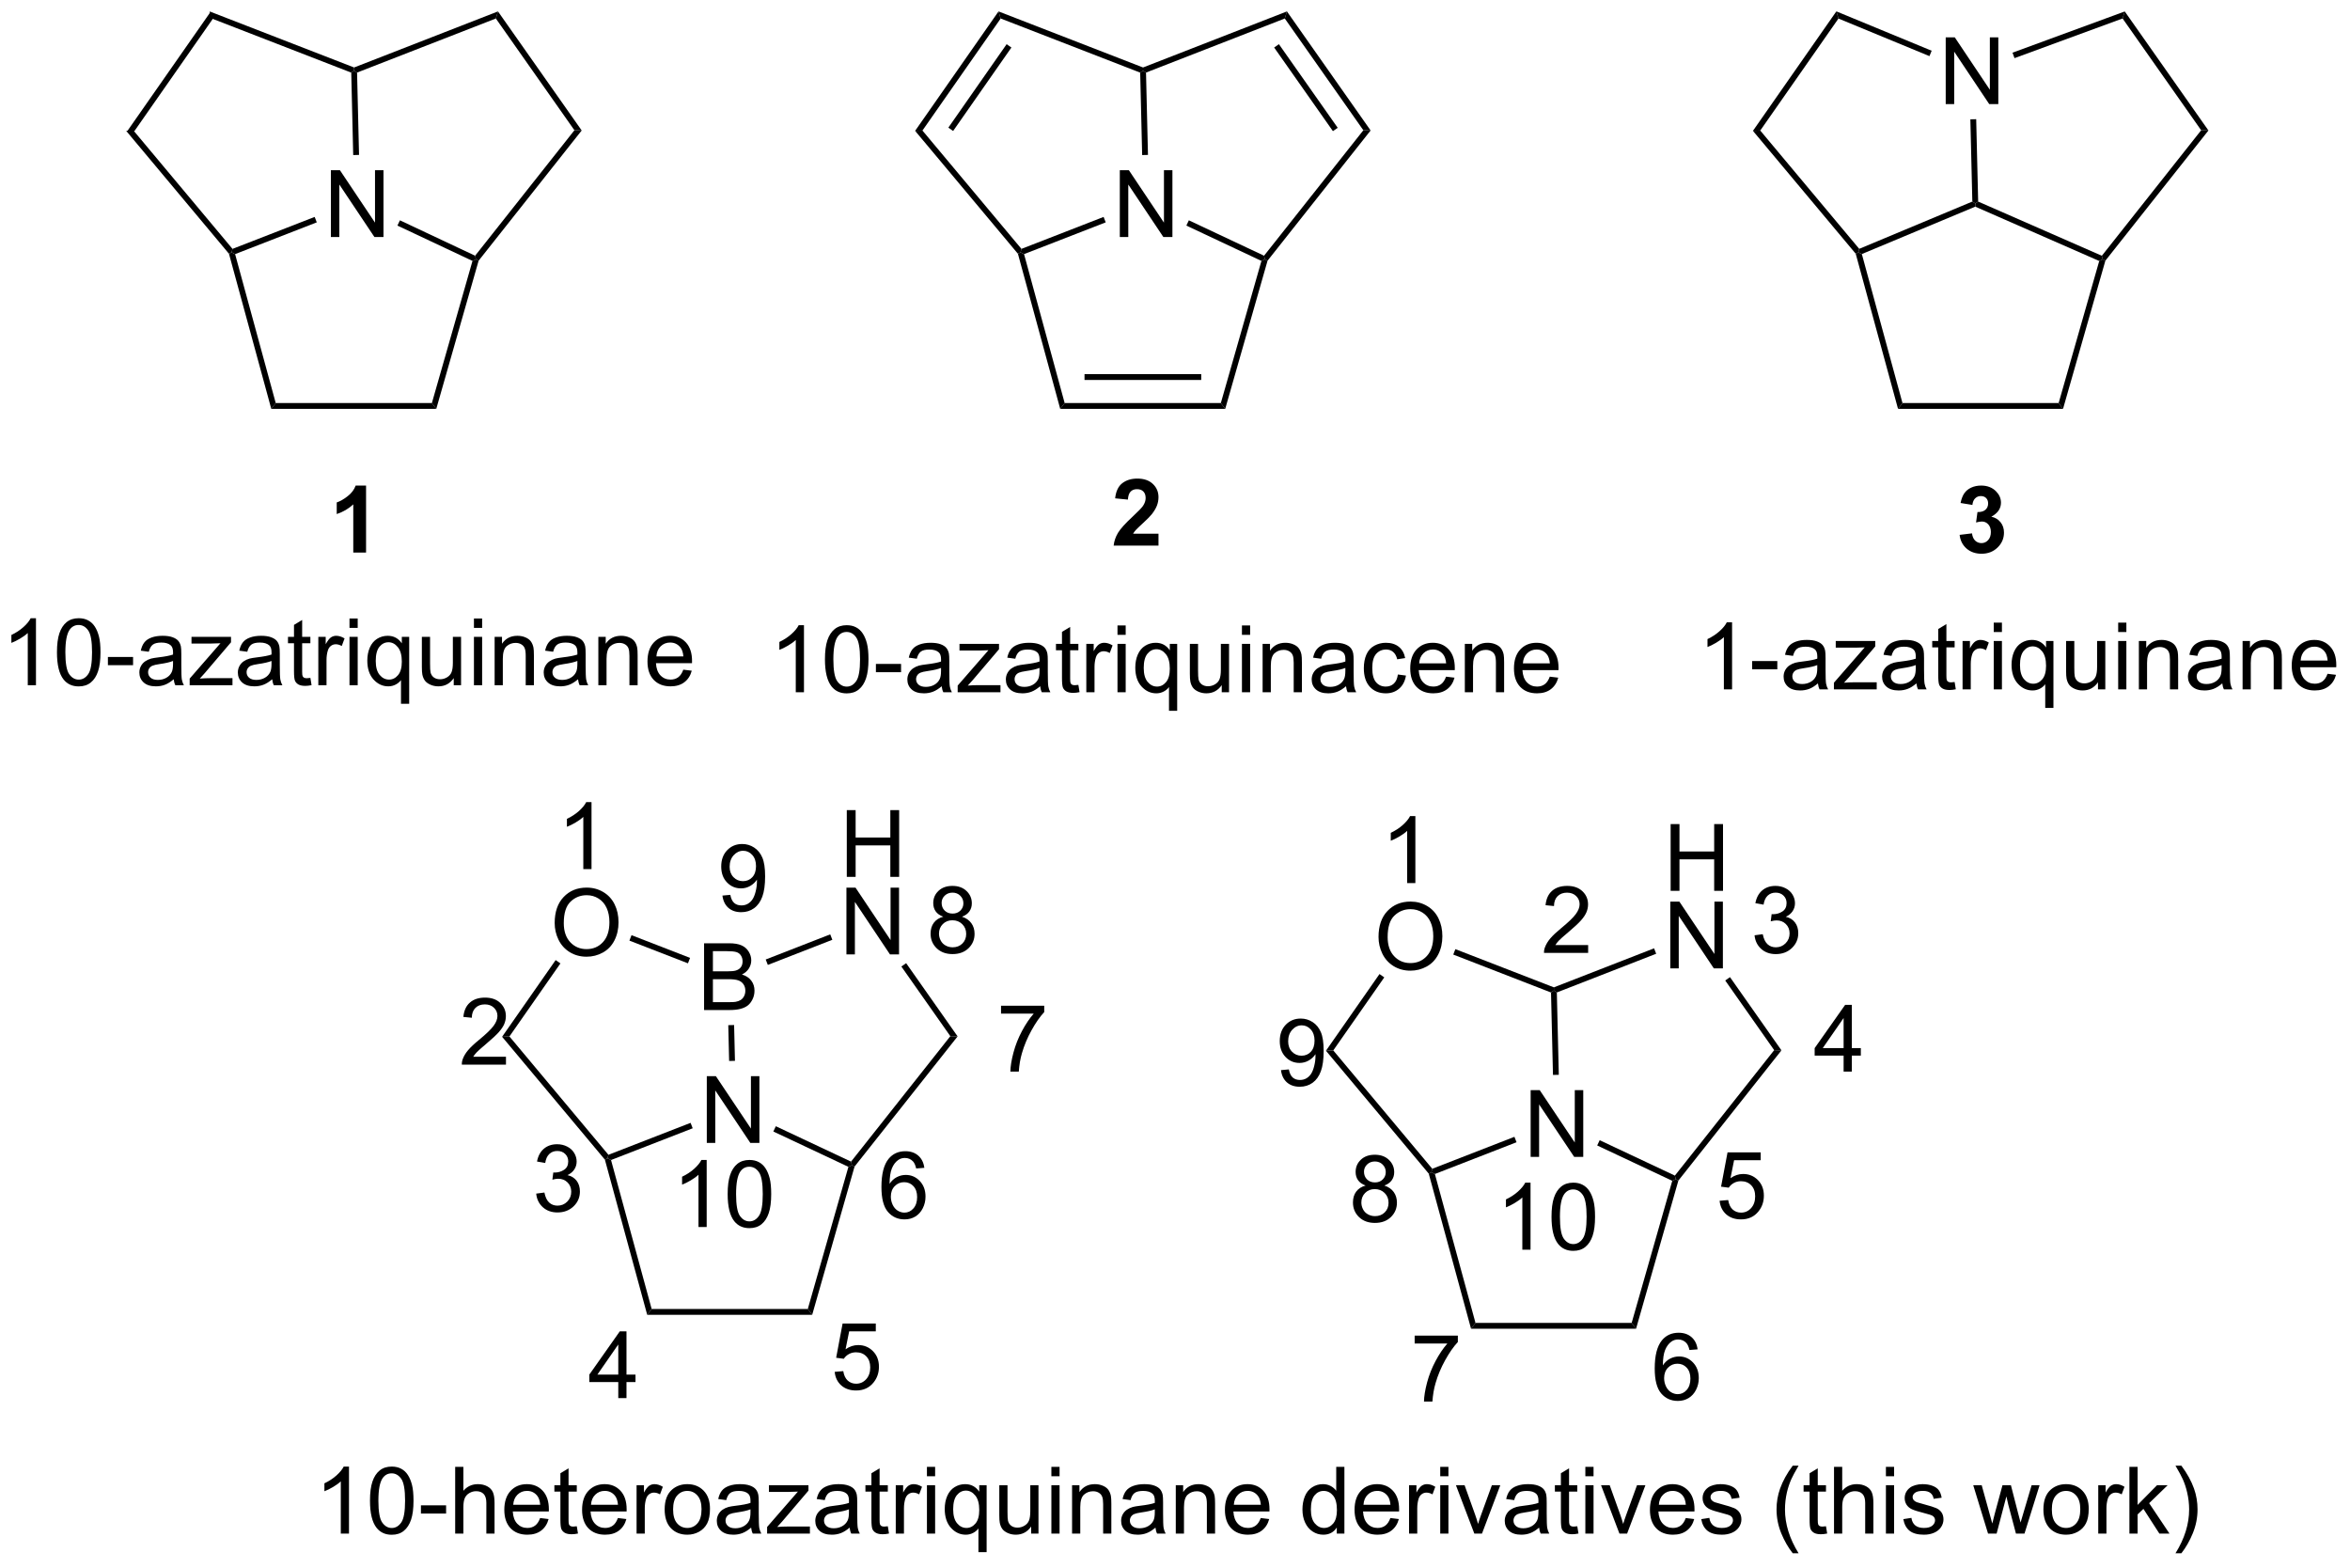 <?xml version="1.0" encoding="UTF-8"?>
<!DOCTYPE svg PUBLIC '-//W3C//DTD SVG 1.0//EN'
          'http://www.w3.org/TR/2001/REC-SVG-20010904/DTD/svg10.dtd'>
<svg stroke-dasharray="none" shape-rendering="auto" xmlns="http://www.w3.org/2000/svg" font-family="'Dialog'" text-rendering="auto" width="553" fill-opacity="1" color-interpolation="auto" color-rendering="auto" preserveAspectRatio="xMidYMid meet" font-size="12px" viewBox="0 0 553 369" fill="black" xmlns:xlink="http://www.w3.org/1999/xlink" stroke="black" image-rendering="auto" stroke-miterlimit="10" stroke-linecap="square" stroke-linejoin="miter" font-style="normal" stroke-width="1" height="369" stroke-dashoffset="0" font-weight="normal" stroke-opacity="1"
><!--Generated by the Batik Graphics2D SVG Generator--><defs id="genericDefs"
  /><g
  ><defs id="defs1"
    ><clipPath clipPathUnits="userSpaceOnUse" id="clipPath1"
      ><path d="M1.543 0.646 L208.698 0.646 L208.698 138.697 L1.543 138.697 L1.543 0.646 Z"
      /></clipPath
      ><clipPath clipPathUnits="userSpaceOnUse" id="clipPath2"
      ><path d="M180.722 137.636 L180.722 271.849 L382.117 271.849 L382.117 137.636 Z"
      /></clipPath
    ></defs
    ><g transform="scale(2.667,2.667) translate(-1.543,-0.646) matrix(1.029,0,0,1.029,-184.347,-140.927)"
    ><path d="M198.698 138.612 L198.883 139.22 L192.171 148.831 L191.542 148.858 Z" stroke="none" clip-path="url(#clipPath2)"
    /></g
    ><g transform="matrix(2.743,0,0,2.743,-495.708,-377.526)"
    ><path d="M198.883 139.22 L198.698 138.612 L211.096 143.421 L211.096 143.689 L210.85 143.862 Z" stroke="none" clip-path="url(#clipPath2)"
    /></g
    ><g transform="matrix(2.743,0,0,2.743,-495.708,-377.526)"
    ><path d="M209.103 157.963 L209.103 152.236 L209.881 152.236 L212.889 156.731 L212.889 152.236 L213.616 152.236 L213.616 157.963 L212.837 157.963 L209.829 153.463 L209.829 157.963 L209.103 157.963 Z" stroke="none" clip-path="url(#clipPath2)"
    /></g
    ><g transform="matrix(2.743,0,0,2.743,-495.708,-377.526)"
    ><path d="M200.887 159.432 L200.587 159.28 L200.664 158.982 L207.712 156.241 L207.893 156.707 Z" stroke="none" clip-path="url(#clipPath2)"
    /></g
    ><g transform="matrix(2.743,0,0,2.743,-495.708,-377.526)"
    ><path d="M210.85 143.862 L211.096 143.689 L211.35 143.858 L211.519 150.922 L211.019 150.934 Z" stroke="none" clip-path="url(#clipPath2)"
    /></g
    ><g transform="matrix(2.743,0,0,2.743,-495.708,-377.526)"
    ><path d="M211.35 143.858 L211.096 143.689 L211.096 143.421 L223.439 138.612 L223.256 139.22 Z" stroke="none" clip-path="url(#clipPath2)"
    /></g
    ><g transform="matrix(2.743,0,0,2.743,-495.708,-377.526)"
    ><path d="M223.256 139.22 L223.439 138.612 L230.62 148.825 L229.996 148.807 Z" stroke="none" clip-path="url(#clipPath2)"
    /></g
    ><g transform="matrix(2.743,0,0,2.743,-495.708,-377.526)"
    ><path d="M214.812 156.984 L215.025 156.532 L221.478 159.569 L221.551 159.879 L221.252 160.015 Z" stroke="none" clip-path="url(#clipPath2)"
    /></g
    ><g transform="matrix(2.743,0,0,2.743,-495.708,-377.526)"
    ><path d="M200.36 159.399 L200.587 159.28 L200.887 159.432 L204.372 172.208 L203.99 172.708 Z" stroke="none" clip-path="url(#clipPath2)"
    /></g
    ><g transform="matrix(2.743,0,0,2.743,-495.708,-377.526)"
    ><path d="M221.252 160.015 L221.551 159.879 L221.778 159.996 L218.145 172.708 L217.768 172.208 Z" stroke="none" clip-path="url(#clipPath2)"
    /></g
    ><g transform="matrix(2.743,0,0,2.743,-495.708,-377.526)"
    ><path d="M203.99 172.708 L204.372 172.208 L217.768 172.208 L218.145 172.708 Z" stroke="none" clip-path="url(#clipPath2)"
    /></g
    ><g transform="matrix(2.743,0,0,2.743,-495.708,-377.526)"
    ><path d="M191.542 148.858 L192.171 148.831 L200.664 158.982 L200.587 159.28 L200.36 159.399 Z" stroke="none" clip-path="url(#clipPath2)"
    /></g
    ><g transform="matrix(2.743,0,0,2.743,-495.708,-377.526)"
    ><path d="M221.778 159.996 L221.551 159.879 L221.478 159.569 L229.996 148.807 L230.62 148.825 Z" stroke="none" clip-path="url(#clipPath2)"
    /></g
    ><g transform="matrix(2.743,0,0,2.743,-495.708,-377.526)"
    ><path d="M183.803 196.416 L183.1 196.416 L183.1 191.934 Q182.845 192.176 182.434 192.418 Q182.022 192.661 181.694 192.783 L181.694 192.103 Q182.282 191.825 182.722 191.431 Q183.165 191.036 183.35 190.666 L183.803 190.666 L183.803 196.416 ZM185.604 193.59 Q185.604 192.575 185.812 191.958 Q186.021 191.338 186.432 191.002 Q186.846 190.666 187.471 190.666 Q187.932 190.666 188.279 190.851 Q188.627 191.036 188.854 191.387 Q189.081 191.736 189.208 192.239 Q189.338 192.739 189.338 193.59 Q189.338 194.598 189.13 195.218 Q188.924 195.838 188.51 196.176 Q188.099 196.515 187.471 196.515 Q186.643 196.515 186.169 195.918 Q185.604 195.205 185.604 193.59 ZM186.325 193.59 Q186.325 195.002 186.656 195.468 Q186.987 195.934 187.471 195.934 Q187.956 195.934 188.284 195.465 Q188.614 194.996 188.614 193.59 Q188.614 192.176 188.284 191.713 Q187.956 191.246 187.463 191.246 Q186.979 191.246 186.69 191.658 Q186.325 192.181 186.325 193.59 ZM189.975 194.697 L189.975 193.989 L192.134 193.989 L192.134 194.697 L189.975 194.697 ZM195.618 195.903 Q195.228 196.236 194.866 196.374 Q194.506 196.51 194.092 196.51 Q193.407 196.51 193.04 196.176 Q192.673 195.84 192.673 195.322 Q192.673 195.017 192.811 194.765 Q192.952 194.512 193.176 194.361 Q193.4 194.208 193.681 194.129 Q193.889 194.075 194.306 194.025 Q195.157 193.924 195.561 193.783 Q195.564 193.637 195.564 193.598 Q195.564 193.168 195.366 192.994 Q195.095 192.754 194.564 192.754 Q194.069 192.754 193.832 192.929 Q193.595 193.103 193.483 193.543 L192.796 193.45 Q192.889 193.01 193.103 192.739 Q193.319 192.465 193.725 192.319 Q194.131 192.174 194.665 192.174 Q195.196 192.174 195.527 192.299 Q195.861 192.424 196.017 192.614 Q196.173 192.801 196.236 193.09 Q196.272 193.27 196.272 193.739 L196.272 194.676 Q196.272 195.658 196.316 195.918 Q196.361 196.176 196.493 196.416 L195.759 196.416 Q195.65 196.197 195.618 195.903 ZM195.561 194.333 Q195.178 194.489 194.413 194.598 Q193.978 194.661 193.798 194.739 Q193.618 194.817 193.519 194.968 Q193.423 195.119 193.423 195.301 Q193.423 195.583 193.637 195.77 Q193.85 195.958 194.259 195.958 Q194.665 195.958 194.98 195.78 Q195.298 195.603 195.446 195.293 Q195.561 195.056 195.561 194.59 L195.561 194.333 ZM196.989 196.416 L196.989 195.845 L199.63 192.814 Q199.182 192.838 198.838 192.838 L197.146 192.838 L197.146 192.267 L200.536 192.267 L200.536 192.731 L198.292 195.364 L197.857 195.845 Q198.331 195.809 198.745 195.809 L200.661 195.809 L200.661 196.416 L196.989 196.416 ZM204.068 195.903 Q203.677 196.236 203.315 196.374 Q202.956 196.51 202.542 196.51 Q201.857 196.51 201.489 196.176 Q201.122 195.84 201.122 195.322 Q201.122 195.017 201.26 194.765 Q201.401 194.512 201.625 194.361 Q201.849 194.208 202.13 194.129 Q202.338 194.075 202.755 194.025 Q203.607 193.924 204.01 193.783 Q204.013 193.637 204.013 193.598 Q204.013 193.168 203.815 192.994 Q203.544 192.754 203.013 192.754 Q202.518 192.754 202.281 192.929 Q202.044 193.103 201.932 193.543 L201.245 193.45 Q201.338 193.01 201.552 192.739 Q201.768 192.465 202.174 192.319 Q202.581 192.174 203.114 192.174 Q203.646 192.174 203.976 192.299 Q204.31 192.424 204.466 192.614 Q204.622 192.801 204.685 193.09 Q204.721 193.27 204.721 193.739 L204.721 194.676 Q204.721 195.658 204.766 195.918 Q204.81 196.176 204.943 196.416 L204.208 196.416 Q204.099 196.197 204.068 195.903 ZM204.01 194.333 Q203.627 194.489 202.862 194.598 Q202.427 194.661 202.247 194.739 Q202.068 194.817 201.969 194.968 Q201.872 195.119 201.872 195.301 Q201.872 195.583 202.086 195.77 Q202.299 195.958 202.708 195.958 Q203.114 195.958 203.43 195.78 Q203.747 195.603 203.896 195.293 Q204.01 195.056 204.01 194.59 L204.01 194.333 ZM207.345 195.786 L207.446 196.408 Q207.15 196.47 206.915 196.47 Q206.532 196.47 206.321 196.351 Q206.111 196.228 206.025 196.03 Q205.939 195.833 205.939 195.2 L205.939 192.814 L205.423 192.814 L205.423 192.267 L205.939 192.267 L205.939 191.239 L206.639 190.817 L206.639 192.267 L207.345 192.267 L207.345 192.814 L206.639 192.814 L206.639 195.239 Q206.639 195.541 206.676 195.627 Q206.712 195.713 206.796 195.765 Q206.881 195.814 207.038 195.814 Q207.155 195.814 207.345 195.786 ZM208.026 196.416 L208.026 192.267 L208.659 192.267 L208.659 192.895 Q208.901 192.455 209.104 192.314 Q209.31 192.174 209.557 192.174 Q209.911 192.174 210.279 192.4 L210.036 193.051 Q209.779 192.9 209.521 192.9 Q209.292 192.9 209.107 193.038 Q208.924 193.176 208.846 193.424 Q208.729 193.799 208.729 194.244 L208.729 196.416 L208.026 196.416 ZM210.7 191.496 L210.7 190.689 L211.404 190.689 L211.404 191.496 L210.7 191.496 ZM210.7 196.416 L210.7 192.267 L211.404 192.267 L211.404 196.416 L210.7 196.416 ZM215.118 198.007 L215.118 195.973 Q214.954 196.205 214.66 196.358 Q214.366 196.51 214.032 196.51 Q213.296 196.51 212.762 195.921 Q212.228 195.33 212.228 194.301 Q212.228 193.676 212.444 193.181 Q212.663 192.684 213.074 192.429 Q213.486 192.174 213.978 192.174 Q214.749 192.174 215.189 192.822 L215.189 192.267 L215.821 192.267 L215.821 198.007 L215.118 198.007 ZM212.952 194.33 Q212.952 195.129 213.288 195.53 Q213.624 195.931 214.092 195.931 Q214.54 195.931 214.863 195.551 Q215.189 195.168 215.189 194.392 Q215.189 193.564 214.847 193.148 Q214.506 192.728 214.046 192.728 Q213.587 192.728 213.269 193.116 Q212.952 193.504 212.952 194.33 ZM219.643 196.416 L219.643 195.806 Q219.159 196.51 218.325 196.51 Q217.958 196.51 217.641 196.369 Q217.323 196.228 217.167 196.015 Q217.013 195.801 216.95 195.494 Q216.909 195.286 216.909 194.838 L216.909 192.267 L217.612 192.267 L217.612 194.567 Q217.612 195.119 217.654 195.309 Q217.721 195.588 217.935 195.746 Q218.151 195.903 218.466 195.903 Q218.784 195.903 219.06 195.741 Q219.338 195.58 219.453 195.301 Q219.568 195.02 219.568 194.489 L219.568 192.267 L220.271 192.267 L220.271 196.416 L219.643 196.416 ZM221.376 191.496 L221.376 190.689 L222.079 190.689 L222.079 191.496 L221.376 191.496 ZM221.376 196.416 L221.376 192.267 L222.079 192.267 L222.079 196.416 L221.376 196.416 ZM223.151 196.416 L223.151 192.267 L223.784 192.267 L223.784 192.856 Q224.239 192.174 225.104 192.174 Q225.479 192.174 225.792 192.309 Q226.107 192.442 226.263 192.661 Q226.419 192.879 226.482 193.181 Q226.521 193.377 226.521 193.864 L226.521 196.416 L225.818 196.416 L225.818 193.892 Q225.818 193.463 225.734 193.249 Q225.654 193.036 225.445 192.911 Q225.237 192.783 224.956 192.783 Q224.505 192.783 224.18 193.069 Q223.854 193.353 223.854 194.15 L223.854 196.416 L223.151 196.416 ZM230.306 195.903 Q229.915 196.236 229.553 196.374 Q229.194 196.51 228.78 196.51 Q228.095 196.51 227.728 196.176 Q227.361 195.84 227.361 195.322 Q227.361 195.017 227.499 194.765 Q227.639 194.512 227.863 194.361 Q228.087 194.208 228.368 194.129 Q228.577 194.075 228.993 194.025 Q229.845 193.924 230.249 193.783 Q230.251 193.637 230.251 193.598 Q230.251 193.168 230.053 192.994 Q229.782 192.754 229.251 192.754 Q228.756 192.754 228.519 192.929 Q228.282 193.103 228.171 193.543 L227.483 193.45 Q227.577 193.01 227.79 192.739 Q228.006 192.465 228.413 192.319 Q228.819 192.174 229.353 192.174 Q229.884 192.174 230.215 192.299 Q230.548 192.424 230.704 192.614 Q230.861 192.801 230.923 193.09 Q230.959 193.27 230.959 193.739 L230.959 194.676 Q230.959 195.658 231.004 195.918 Q231.048 196.176 231.181 196.416 L230.446 196.416 Q230.337 196.197 230.306 195.903 ZM230.249 194.333 Q229.866 194.489 229.1 194.598 Q228.665 194.661 228.486 194.739 Q228.306 194.817 228.207 194.968 Q228.111 195.119 228.111 195.301 Q228.111 195.583 228.324 195.77 Q228.538 195.958 228.946 195.958 Q229.353 195.958 229.668 195.78 Q229.986 195.603 230.134 195.293 Q230.249 195.056 230.249 194.59 L230.249 194.333 ZM232.049 196.416 L232.049 192.267 L232.682 192.267 L232.682 192.856 Q233.138 192.174 234.002 192.174 Q234.377 192.174 234.69 192.309 Q235.005 192.442 235.161 192.661 Q235.318 192.879 235.38 193.181 Q235.419 193.377 235.419 193.864 L235.419 196.416 L234.716 196.416 L234.716 193.892 Q234.716 193.463 234.633 193.249 Q234.552 193.036 234.344 192.911 Q234.135 192.783 233.854 192.783 Q233.404 192.783 233.078 193.069 Q232.752 193.353 232.752 194.15 L232.752 196.416 L232.049 196.416 ZM239.337 195.08 L240.064 195.168 Q239.892 195.806 239.426 196.158 Q238.962 196.51 238.241 196.51 Q237.329 196.51 236.796 195.95 Q236.264 195.387 236.264 194.377 Q236.264 193.33 236.803 192.752 Q237.342 192.174 238.202 192.174 Q239.032 192.174 239.559 192.741 Q240.087 193.306 240.087 194.333 Q240.087 194.395 240.084 194.52 L236.991 194.52 Q237.03 195.205 237.376 195.569 Q237.725 195.931 238.243 195.931 Q238.631 195.931 238.905 195.728 Q239.178 195.525 239.337 195.08 ZM237.03 193.942 L239.345 193.942 Q239.298 193.418 239.079 193.158 Q238.743 192.752 238.209 192.752 Q237.725 192.752 237.394 193.077 Q237.064 193.4 237.03 193.942 Z" stroke="none" clip-path="url(#clipPath2)"
    /></g
    ><g transform="matrix(2.743,0,0,2.743,-495.708,-377.526)"
    ><path d="M266.38 138.612 L266.565 139.22 L259.853 148.831 L259.224 148.858 ZM267.075 141.424 L262.076 148.582 L262.486 148.868 L267.485 141.71 Z" stroke="none" clip-path="url(#clipPath2)"
    /></g
    ><g transform="matrix(2.743,0,0,2.743,-495.708,-377.526)"
    ><path d="M266.565 139.22 L266.38 138.612 L278.778 143.421 L278.779 143.689 L278.533 143.862 Z" stroke="none" clip-path="url(#clipPath2)"
    /></g
    ><g transform="matrix(2.743,0,0,2.743,-495.708,-377.526)"
    ><path d="M276.785 157.963 L276.785 152.236 L277.564 152.236 L280.572 156.731 L280.572 152.236 L281.298 152.236 L281.298 157.963 L280.519 157.963 L277.512 153.463 L277.512 157.963 L276.785 157.963 Z" stroke="none" clip-path="url(#clipPath2)"
    /></g
    ><g transform="matrix(2.743,0,0,2.743,-495.708,-377.526)"
    ><path d="M268.57 159.432 L268.269 159.28 L268.346 158.982 L275.394 156.241 L275.576 156.707 Z" stroke="none" clip-path="url(#clipPath2)"
    /></g
    ><g transform="matrix(2.743,0,0,2.743,-495.708,-377.526)"
    ><path d="M278.533 143.862 L278.779 143.689 L279.033 143.858 L279.201 150.922 L278.702 150.934 Z" stroke="none" clip-path="url(#clipPath2)"
    /></g
    ><g transform="matrix(2.743,0,0,2.743,-495.708,-377.526)"
    ><path d="M279.033 143.858 L278.779 143.689 L278.778 143.421 L291.122 138.612 L290.938 139.22 Z" stroke="none" clip-path="url(#clipPath2)"
    /></g
    ><g transform="matrix(2.743,0,0,2.743,-495.708,-377.526)"
    ><path d="M290.938 139.22 L291.122 138.612 L298.302 148.825 L297.678 148.807 ZM290.025 141.709 L295.068 148.883 L295.478 148.595 L290.434 141.422 Z" stroke="none" clip-path="url(#clipPath2)"
    /></g
    ><g transform="matrix(2.743,0,0,2.743,-495.708,-377.526)"
    ><path d="M282.494 156.984 L282.707 156.532 L289.16 159.569 L289.233 159.879 L288.934 160.015 Z" stroke="none" clip-path="url(#clipPath2)"
    /></g
    ><g transform="matrix(2.743,0,0,2.743,-495.708,-377.526)"
    ><path d="M268.043 159.399 L268.269 159.28 L268.57 159.432 L272.054 172.208 L271.672 172.708 Z" stroke="none" clip-path="url(#clipPath2)"
    /></g
    ><g transform="matrix(2.743,0,0,2.743,-495.708,-377.526)"
    ><path d="M288.934 160.015 L289.233 159.879 L289.46 159.996 L285.828 172.708 L285.451 172.208 Z" stroke="none" clip-path="url(#clipPath2)"
    /></g
    ><g transform="matrix(2.743,0,0,2.743,-495.708,-377.526)"
    ><path d="M271.672 172.708 L272.054 172.208 L285.451 172.208 L285.828 172.708 ZM273.757 170.228 L283.769 170.228 L283.769 169.728 L273.757 169.728 Z" stroke="none" clip-path="url(#clipPath2)"
    /></g
    ><g transform="matrix(2.743,0,0,2.743,-495.708,-377.526)"
    ><path d="M259.224 148.858 L259.853 148.831 L268.346 158.982 L268.269 159.28 L268.043 159.399 Z" stroke="none" clip-path="url(#clipPath2)"
    /></g
    ><g transform="matrix(2.743,0,0,2.743,-495.708,-377.526)"
    ><path d="M289.46 159.996 L289.233 159.879 L289.16 159.569 L297.678 148.807 L298.302 148.825 Z" stroke="none" clip-path="url(#clipPath2)"
    /></g
    ><g transform="matrix(2.743,0,0,2.743,-495.708,-377.526)"
    ><path d="M249.689 197.015 L248.986 197.015 L248.986 192.533 Q248.73 192.775 248.319 193.017 Q247.907 193.26 247.579 193.382 L247.579 192.702 Q248.168 192.424 248.608 192.03 Q249.051 191.635 249.236 191.265 L249.689 191.265 L249.689 197.015 ZM251.489 194.189 Q251.489 193.174 251.698 192.556 Q251.906 191.937 252.318 191.601 Q252.732 191.265 253.357 191.265 Q253.818 191.265 254.164 191.45 Q254.513 191.635 254.739 191.986 Q254.966 192.335 255.094 192.838 Q255.224 193.338 255.224 194.189 Q255.224 195.197 255.016 195.817 Q254.81 196.437 254.396 196.775 Q253.984 197.114 253.357 197.114 Q252.529 197.114 252.055 196.517 Q251.489 195.804 251.489 194.189 ZM252.211 194.189 Q252.211 195.601 252.542 196.067 Q252.872 196.533 253.357 196.533 Q253.841 196.533 254.169 196.064 Q254.5 195.595 254.5 194.189 Q254.5 192.775 254.169 192.312 Q253.841 191.845 253.349 191.845 Q252.864 191.845 252.575 192.257 Q252.211 192.78 252.211 194.189 ZM255.861 195.296 L255.861 194.588 L258.019 194.588 L258.019 195.296 L255.861 195.296 ZM261.504 196.502 Q261.113 196.835 260.751 196.973 Q260.392 197.109 259.978 197.109 Q259.293 197.109 258.926 196.775 Q258.558 196.439 258.558 195.921 Q258.558 195.616 258.697 195.364 Q258.837 195.111 259.061 194.96 Q259.285 194.806 259.566 194.728 Q259.775 194.674 260.191 194.624 Q261.043 194.523 261.447 194.382 Q261.449 194.236 261.449 194.197 Q261.449 193.767 261.251 193.593 Q260.98 193.353 260.449 193.353 Q259.954 193.353 259.717 193.528 Q259.48 193.702 259.368 194.142 L258.681 194.049 Q258.775 193.609 258.988 193.338 Q259.204 193.064 259.611 192.918 Q260.017 192.773 260.551 192.773 Q261.082 192.773 261.413 192.898 Q261.746 193.023 261.902 193.213 Q262.058 193.4 262.121 193.689 Q262.157 193.869 262.157 194.338 L262.157 195.275 Q262.157 196.257 262.202 196.517 Q262.246 196.775 262.379 197.015 L261.644 197.015 Q261.535 196.796 261.504 196.502 ZM261.447 194.931 Q261.064 195.088 260.298 195.197 Q259.863 195.26 259.683 195.338 Q259.504 195.416 259.405 195.567 Q259.308 195.718 259.308 195.9 Q259.308 196.181 259.522 196.369 Q259.736 196.556 260.144 196.556 Q260.551 196.556 260.866 196.379 Q261.183 196.202 261.332 195.892 Q261.447 195.655 261.447 195.189 L261.447 194.931 ZM262.875 197.015 L262.875 196.445 L265.515 193.413 Q265.068 193.437 264.724 193.437 L263.031 193.437 L263.031 192.866 L266.422 192.866 L266.422 193.33 L264.177 195.963 L263.742 196.445 Q264.216 196.408 264.63 196.408 L266.547 196.408 L266.547 197.015 L262.875 197.015 ZM269.953 196.502 Q269.562 196.835 269.2 196.973 Q268.841 197.109 268.427 197.109 Q267.742 197.109 267.375 196.775 Q267.008 196.439 267.008 195.921 Q267.008 195.616 267.146 195.364 Q267.286 195.111 267.51 194.96 Q267.734 194.806 268.015 194.728 Q268.224 194.674 268.64 194.624 Q269.492 194.523 269.896 194.382 Q269.898 194.236 269.898 194.197 Q269.898 193.767 269.7 193.593 Q269.43 193.353 268.898 193.353 Q268.404 193.353 268.166 193.528 Q267.93 193.702 267.818 194.142 L267.13 194.049 Q267.224 193.609 267.437 193.338 Q267.654 193.064 268.06 192.918 Q268.466 192.773 269 192.773 Q269.531 192.773 269.862 192.898 Q270.195 193.023 270.351 193.213 Q270.508 193.4 270.57 193.689 Q270.607 193.869 270.607 194.338 L270.607 195.275 Q270.607 196.257 270.651 196.517 Q270.695 196.775 270.828 197.015 L270.094 197.015 Q269.984 196.796 269.953 196.502 ZM269.896 194.931 Q269.513 195.088 268.747 195.197 Q268.312 195.26 268.133 195.338 Q267.953 195.416 267.854 195.567 Q267.758 195.718 267.758 195.9 Q267.758 196.181 267.971 196.369 Q268.185 196.556 268.594 196.556 Q269 196.556 269.315 196.379 Q269.633 196.202 269.781 195.892 Q269.896 195.655 269.896 195.189 L269.896 194.931 ZM273.23 196.385 L273.332 197.007 Q273.035 197.07 272.801 197.07 Q272.418 197.07 272.207 196.95 Q271.996 196.827 271.91 196.629 Q271.824 196.431 271.824 195.799 L271.824 193.413 L271.308 193.413 L271.308 192.866 L271.824 192.866 L271.824 191.838 L272.525 191.416 L272.525 192.866 L273.23 192.866 L273.23 193.413 L272.525 193.413 L272.525 195.838 Q272.525 196.14 272.561 196.226 Q272.598 196.312 272.681 196.364 Q272.767 196.413 272.923 196.413 Q273.04 196.413 273.23 196.385 ZM273.911 197.015 L273.911 192.866 L274.544 192.866 L274.544 193.494 Q274.786 193.054 274.99 192.913 Q275.195 192.773 275.443 192.773 Q275.797 192.773 276.164 192.999 L275.922 193.65 Q275.664 193.499 275.406 193.499 Q275.177 193.499 274.992 193.637 Q274.81 193.775 274.732 194.023 Q274.615 194.398 274.615 194.843 L274.615 197.015 L273.911 197.015 ZM276.586 192.095 L276.586 191.288 L277.289 191.288 L277.289 192.095 L276.586 192.095 ZM276.586 197.015 L276.586 192.866 L277.289 192.866 L277.289 197.015 L276.586 197.015 ZM281.004 198.606 L281.004 196.572 Q280.84 196.804 280.545 196.958 Q280.251 197.109 279.918 197.109 Q279.181 197.109 278.647 196.52 Q278.113 195.929 278.113 194.9 Q278.113 194.275 278.329 193.78 Q278.548 193.283 278.959 193.028 Q279.371 192.773 279.863 192.773 Q280.634 192.773 281.074 193.421 L281.074 192.866 L281.707 192.866 L281.707 198.606 L281.004 198.606 ZM278.837 194.929 Q278.837 195.728 279.173 196.129 Q279.509 196.53 279.978 196.53 Q280.426 196.53 280.749 196.15 Q281.074 195.767 281.074 194.991 Q281.074 194.163 280.733 193.747 Q280.392 193.327 279.931 193.327 Q279.473 193.327 279.155 193.715 Q278.837 194.103 278.837 194.929 ZM285.529 197.015 L285.529 196.405 Q285.044 197.109 284.211 197.109 Q283.844 197.109 283.526 196.968 Q283.208 196.827 283.052 196.614 Q282.898 196.4 282.836 196.093 Q282.794 195.885 282.794 195.437 L282.794 192.866 L283.497 192.866 L283.497 195.166 Q283.497 195.718 283.539 195.908 Q283.607 196.187 283.82 196.345 Q284.036 196.502 284.351 196.502 Q284.669 196.502 284.945 196.34 Q285.224 196.179 285.338 195.9 Q285.453 195.619 285.453 195.088 L285.453 192.866 L286.156 192.866 L286.156 197.015 L285.529 197.015 ZM287.262 192.095 L287.262 191.288 L287.965 191.288 L287.965 192.095 L287.262 192.095 ZM287.262 197.015 L287.262 192.866 L287.965 192.866 L287.965 197.015 L287.262 197.015 ZM289.036 197.015 L289.036 192.866 L289.669 192.866 L289.669 193.455 Q290.125 192.773 290.99 192.773 Q291.365 192.773 291.677 192.908 Q291.992 193.041 292.148 193.26 Q292.305 193.478 292.367 193.78 Q292.406 193.976 292.406 194.463 L292.406 197.015 L291.703 197.015 L291.703 194.491 Q291.703 194.062 291.62 193.848 Q291.539 193.635 291.331 193.51 Q291.122 193.382 290.841 193.382 Q290.39 193.382 290.065 193.668 Q289.74 193.952 289.74 194.749 L289.74 197.015 L289.036 197.015 ZM296.191 196.502 Q295.801 196.835 295.439 196.973 Q295.079 197.109 294.665 197.109 Q293.98 197.109 293.613 196.775 Q293.246 196.439 293.246 195.921 Q293.246 195.616 293.384 195.364 Q293.525 195.111 293.749 194.96 Q293.973 194.806 294.254 194.728 Q294.462 194.674 294.879 194.624 Q295.73 194.523 296.134 194.382 Q296.137 194.236 296.137 194.197 Q296.137 193.767 295.939 193.593 Q295.668 193.353 295.137 193.353 Q294.642 193.353 294.405 193.528 Q294.168 193.702 294.056 194.142 L293.368 194.049 Q293.462 193.609 293.676 193.338 Q293.892 193.064 294.298 192.918 Q294.704 192.773 295.238 192.773 Q295.769 192.773 296.1 192.898 Q296.433 193.023 296.59 193.213 Q296.746 193.4 296.808 193.689 Q296.845 193.869 296.845 194.338 L296.845 195.275 Q296.845 196.257 296.889 196.517 Q296.933 196.775 297.066 197.015 L296.332 197.015 Q296.223 196.796 296.191 196.502 ZM296.134 194.931 Q295.751 195.088 294.986 195.197 Q294.551 195.26 294.371 195.338 Q294.191 195.416 294.092 195.567 Q293.996 195.718 293.996 195.9 Q293.996 196.181 294.209 196.369 Q294.423 196.556 294.832 196.556 Q295.238 196.556 295.553 196.379 Q295.871 196.202 296.019 195.892 Q296.134 195.655 296.134 195.189 L296.134 194.931 ZM300.64 195.494 L301.333 195.585 Q301.219 196.299 300.752 196.705 Q300.286 197.109 299.607 197.109 Q298.755 197.109 298.237 196.551 Q297.719 195.994 297.719 194.955 Q297.719 194.283 297.94 193.78 Q298.164 193.275 298.62 193.025 Q299.075 192.773 299.609 192.773 Q300.286 192.773 300.716 193.114 Q301.146 193.455 301.265 194.085 L300.583 194.189 Q300.484 193.773 300.237 193.562 Q299.99 193.351 299.638 193.351 Q299.107 193.351 298.773 193.731 Q298.443 194.111 298.443 194.937 Q298.443 195.773 298.763 196.153 Q299.083 196.53 299.599 196.53 Q300.013 196.53 300.289 196.278 Q300.568 196.023 300.64 195.494 ZM304.773 195.679 L305.5 195.767 Q305.328 196.405 304.862 196.757 Q304.398 197.109 303.677 197.109 Q302.765 197.109 302.232 196.549 Q301.7 195.986 301.7 194.976 Q301.7 193.929 302.24 193.351 Q302.779 192.773 303.638 192.773 Q304.469 192.773 304.995 193.34 Q305.523 193.905 305.523 194.931 Q305.523 194.994 305.521 195.119 L302.427 195.119 Q302.466 195.804 302.812 196.168 Q303.161 196.53 303.68 196.53 Q304.068 196.53 304.341 196.327 Q304.615 196.124 304.773 195.679 ZM302.466 194.541 L304.781 194.541 Q304.734 194.017 304.515 193.757 Q304.18 193.351 303.646 193.351 Q303.161 193.351 302.831 193.676 Q302.5 193.999 302.466 194.541 ZM306.384 197.015 L306.384 192.866 L307.017 192.866 L307.017 193.455 Q307.473 192.773 308.337 192.773 Q308.712 192.773 309.025 192.908 Q309.34 193.041 309.496 193.26 Q309.652 193.478 309.715 193.78 Q309.754 193.976 309.754 194.463 L309.754 197.015 L309.051 197.015 L309.051 194.491 Q309.051 194.062 308.967 193.848 Q308.887 193.635 308.678 193.51 Q308.47 193.382 308.189 193.382 Q307.738 193.382 307.413 193.668 Q307.087 193.952 307.087 194.749 L307.087 197.015 L306.384 197.015 ZM313.672 195.679 L314.398 195.767 Q314.226 196.405 313.76 196.757 Q313.297 197.109 312.575 197.109 Q311.664 197.109 311.13 196.549 Q310.599 195.986 310.599 194.976 Q310.599 193.929 311.138 193.351 Q311.677 192.773 312.536 192.773 Q313.367 192.773 313.893 193.34 Q314.422 193.905 314.422 194.931 Q314.422 194.994 314.419 195.119 L311.325 195.119 Q311.365 195.804 311.711 196.168 Q312.06 196.53 312.578 196.53 Q312.966 196.53 313.24 196.327 Q313.513 196.124 313.672 195.679 ZM311.365 194.541 L313.68 194.541 Q313.633 194.017 313.414 193.757 Q313.078 193.351 312.544 193.351 Q312.06 193.351 311.729 193.676 Q311.398 193.999 311.365 194.541 Z" stroke="none" clip-path="url(#clipPath2)"
    /></g
    ><g transform="matrix(2.743,0,0,2.743,-495.708,-377.526)"
    ><path d="M212.121 185.036 L211.025 185.036 L211.025 180.898 Q210.423 181.46 209.605 181.731 L209.605 180.733 Q210.035 180.593 210.538 180.202 Q211.043 179.809 211.23 179.286 L212.121 179.286 L212.121 185.036 Z" stroke="none" clip-path="url(#clipPath2)"
    /></g
    ><g transform="matrix(2.743,0,0,2.743,-495.708,-377.526)"
    ><path d="M280.103 183.416 L280.103 184.437 L276.256 184.437 Q276.319 183.858 276.631 183.34 Q276.944 182.822 277.866 181.968 Q278.608 181.275 278.775 181.03 Q279.001 180.689 279.001 180.358 Q279.001 179.991 278.803 179.793 Q278.608 179.595 278.259 179.595 Q277.915 179.595 277.712 179.804 Q277.509 180.01 277.478 180.491 L276.384 180.382 Q276.483 179.476 276.999 179.082 Q277.514 178.687 278.288 178.687 Q279.134 178.687 279.618 179.145 Q280.103 179.601 280.103 180.28 Q280.103 180.666 279.965 181.017 Q279.827 181.366 279.525 181.749 Q279.327 182.002 278.806 182.478 Q278.288 182.955 278.147 183.111 Q278.009 183.267 277.923 183.416 L280.103 183.416 Z" stroke="none" clip-path="url(#clipPath2)"
    /></g
    ><g transform="matrix(2.743,0,0,2.743,-495.708,-377.526)"
    ><path d="M338.257 138.608 L338.438 139.224 L331.728 148.831 L331.099 148.858 Z" stroke="none" clip-path="url(#clipPath2)"
    /></g
    ><g transform="matrix(2.743,0,0,2.743,-495.708,-377.526)"
    ><path d="M347.638 146.564 L347.638 140.838 L348.417 140.838 L351.425 145.332 L351.425 140.838 L352.151 140.838 L352.151 146.564 L351.372 146.564 L348.365 142.064 L348.365 146.564 L347.638 146.564 Z" stroke="none" clip-path="url(#clipPath2)"
    /></g
    ><g transform="matrix(2.743,0,0,2.743,-495.708,-377.526)"
    ><path d="M338.438 139.224 L338.257 138.608 L346.433 141.985 L346.243 142.447 Z" stroke="none" clip-path="url(#clipPath2)"
    /></g
    ><g transform="matrix(2.743,0,0,2.743,-495.708,-377.526)"
    ><path d="M340.443 159.426 L340.144 159.28 L340.218 158.979 L349.922 154.923 L350.176 155.088 L350.173 155.36 Z" stroke="none" clip-path="url(#clipPath2)"
    /></g
    ><g transform="matrix(2.743,0,0,2.743,-495.708,-377.526)"
    ><path d="M349.753 147.87 L350.253 147.858 L350.422 154.923 L350.176 155.088 L349.922 154.923 Z" stroke="none" clip-path="url(#clipPath2)"
    /></g
    ><g transform="matrix(2.743,0,0,2.743,-495.708,-377.526)"
    ><path d="M353.54 142.62 L353.368 142.151 L362.999 138.615 L362.811 139.217 Z" stroke="none" clip-path="url(#clipPath2)"
    /></g
    ><g transform="matrix(2.743,0,0,2.743,-495.708,-377.526)"
    ><path d="M362.811 139.217 L362.999 138.615 L370.177 148.825 L369.553 148.807 Z" stroke="none" clip-path="url(#clipPath2)"
    /></g
    ><g transform="matrix(2.743,0,0,2.743,-495.708,-377.526)"
    ><path d="M350.173 155.36 L350.176 155.088 L350.422 154.923 L361.032 159.573 L361.108 159.879 L360.808 160.021 Z" stroke="none" clip-path="url(#clipPath2)"
    /></g
    ><g transform="matrix(2.743,0,0,2.743,-495.708,-377.526)"
    ><path d="M339.918 159.399 L340.144 159.28 L340.443 159.426 L343.929 172.208 L343.547 172.708 Z" stroke="none" clip-path="url(#clipPath2)"
    /></g
    ><g transform="matrix(2.743,0,0,2.743,-495.708,-377.526)"
    ><path d="M360.808 160.021 L361.108 159.879 L361.335 159.996 L357.703 172.708 L357.326 172.208 Z" stroke="none" clip-path="url(#clipPath2)"
    /></g
    ><g transform="matrix(2.743,0,0,2.743,-495.708,-377.526)"
    ><path d="M343.547 172.708 L343.929 172.208 L357.326 172.208 L357.703 172.708 Z" stroke="none" clip-path="url(#clipPath2)"
    /></g
    ><g transform="matrix(2.743,0,0,2.743,-495.708,-377.526)"
    ><path d="M331.099 148.858 L331.728 148.831 L340.218 158.979 L340.144 159.28 L339.918 159.399 Z" stroke="none" clip-path="url(#clipPath2)"
    /></g
    ><g transform="matrix(2.743,0,0,2.743,-495.708,-377.526)"
    ><path d="M361.335 159.996 L361.108 159.879 L361.032 159.573 L369.553 148.807 L370.177 148.825 Z" stroke="none" clip-path="url(#clipPath2)"
    /></g
    ><g transform="matrix(2.743,0,0,2.743,-495.708,-377.526)"
    ><path d="M348.832 183.515 L349.894 183.387 Q349.944 183.793 350.165 184.01 Q350.389 184.223 350.707 184.223 Q351.046 184.223 351.277 183.965 Q351.512 183.708 351.512 183.27 Q351.512 182.856 351.288 182.614 Q351.066 182.371 350.746 182.371 Q350.535 182.371 350.241 182.452 L350.363 181.559 Q350.809 181.57 351.043 181.366 Q351.277 181.161 351.277 180.82 Q351.277 180.53 351.105 180.358 Q350.934 180.187 350.647 180.187 Q350.366 180.187 350.165 180.382 Q349.967 180.577 349.926 180.952 L348.913 180.78 Q349.019 180.262 349.23 179.952 Q349.444 179.64 349.824 179.463 Q350.207 179.286 350.678 179.286 Q351.488 179.286 351.975 179.801 Q352.379 180.223 352.379 180.754 Q352.379 181.507 351.553 181.958 Q352.046 182.062 352.34 182.429 Q352.637 182.796 352.637 183.317 Q352.637 184.07 352.085 184.603 Q351.535 185.135 350.715 185.135 Q349.936 185.135 349.423 184.687 Q348.913 184.239 348.832 183.515 Z" stroke="none" clip-path="url(#clipPath2)"
    /></g
    ><g transform="matrix(2.743,0,0,2.743,-495.708,-377.526)"
    ><path d="M329.31 196.769 L328.607 196.769 L328.607 192.287 Q328.352 192.53 327.94 192.772 Q327.529 193.014 327.201 193.137 L327.201 192.457 Q327.789 192.178 328.229 191.785 Q328.672 191.389 328.857 191.019 L329.31 191.019 L329.31 196.769 ZM331.033 195.051 L331.033 194.342 L333.192 194.342 L333.192 195.051 L331.033 195.051 ZM336.676 196.256 Q336.286 196.59 335.924 196.728 Q335.564 196.863 335.15 196.863 Q334.465 196.863 334.098 196.53 Q333.731 196.194 333.731 195.676 Q333.731 195.371 333.869 195.118 Q334.01 194.866 334.233 194.715 Q334.457 194.561 334.739 194.483 Q334.947 194.428 335.364 194.379 Q336.215 194.277 336.619 194.137 Q336.622 193.991 336.622 193.952 Q336.622 193.522 336.424 193.347 Q336.153 193.108 335.622 193.108 Q335.127 193.108 334.89 193.282 Q334.653 193.457 334.541 193.897 L333.853 193.803 Q333.947 193.363 334.161 193.092 Q334.377 192.819 334.783 192.673 Q335.189 192.527 335.723 192.527 Q336.254 192.527 336.585 192.652 Q336.918 192.777 337.075 192.967 Q337.231 193.155 337.293 193.444 Q337.33 193.624 337.33 194.092 L337.33 195.03 Q337.33 196.012 337.374 196.272 Q337.418 196.53 337.551 196.769 L336.817 196.769 Q336.707 196.551 336.676 196.256 ZM336.619 194.686 Q336.236 194.842 335.47 194.952 Q335.036 195.014 334.856 195.092 Q334.676 195.17 334.577 195.321 Q334.481 195.472 334.481 195.655 Q334.481 195.936 334.694 196.124 Q334.908 196.311 335.317 196.311 Q335.723 196.311 336.038 196.134 Q336.356 195.957 336.504 195.647 Q336.619 195.41 336.619 194.944 L336.619 194.686 ZM338.047 196.769 L338.047 196.199 L340.688 193.168 Q340.24 193.191 339.896 193.191 L338.204 193.191 L338.204 192.621 L341.594 192.621 L341.594 193.084 L339.349 195.717 L338.914 196.199 Q339.388 196.162 339.803 196.162 L341.719 196.162 L341.719 196.769 L338.047 196.769 ZM345.125 196.256 Q344.735 196.59 344.373 196.728 Q344.013 196.863 343.599 196.863 Q342.914 196.863 342.547 196.53 Q342.18 196.194 342.18 195.676 Q342.18 195.371 342.318 195.118 Q342.459 194.866 342.683 194.715 Q342.907 194.561 343.188 194.483 Q343.396 194.428 343.813 194.379 Q344.664 194.277 345.068 194.137 Q345.071 193.991 345.071 193.952 Q345.071 193.522 344.873 193.347 Q344.602 193.108 344.071 193.108 Q343.576 193.108 343.339 193.282 Q343.102 193.457 342.99 193.897 L342.303 193.803 Q342.396 193.363 342.61 193.092 Q342.826 192.819 343.232 192.673 Q343.638 192.527 344.172 192.527 Q344.704 192.527 345.034 192.652 Q345.368 192.777 345.524 192.967 Q345.68 193.155 345.743 193.444 Q345.779 193.624 345.779 194.092 L345.779 195.03 Q345.779 196.012 345.823 196.272 Q345.868 196.53 346 196.769 L345.266 196.769 Q345.157 196.551 345.125 196.256 ZM345.068 194.686 Q344.685 194.842 343.92 194.952 Q343.485 195.014 343.305 195.092 Q343.125 195.17 343.026 195.321 Q342.93 195.472 342.93 195.655 Q342.93 195.936 343.144 196.124 Q343.357 196.311 343.766 196.311 Q344.172 196.311 344.487 196.134 Q344.805 195.957 344.954 195.647 Q345.068 195.41 345.068 194.944 L345.068 194.686 ZM348.403 196.139 L348.504 196.762 Q348.207 196.824 347.973 196.824 Q347.59 196.824 347.379 196.704 Q347.168 196.582 347.082 196.384 Q346.997 196.186 346.997 195.553 L346.997 193.168 L346.481 193.168 L346.481 192.621 L346.997 192.621 L346.997 191.592 L347.697 191.17 L347.697 192.621 L348.403 192.621 L348.403 193.168 L347.697 193.168 L347.697 195.592 Q347.697 195.894 347.733 195.98 Q347.77 196.066 347.853 196.118 Q347.939 196.168 348.095 196.168 Q348.213 196.168 348.403 196.139 ZM349.084 196.769 L349.084 192.621 L349.716 192.621 L349.716 193.249 Q349.959 192.808 350.162 192.668 Q350.368 192.527 350.615 192.527 Q350.969 192.527 351.336 192.754 L351.094 193.405 Q350.836 193.254 350.579 193.254 Q350.349 193.254 350.164 193.392 Q349.982 193.53 349.904 193.777 Q349.787 194.152 349.787 194.597 L349.787 196.769 L349.084 196.769 ZM351.758 191.85 L351.758 191.043 L352.461 191.043 L352.461 191.85 L351.758 191.85 ZM351.758 196.769 L351.758 192.621 L352.461 192.621 L352.461 196.769 L351.758 196.769 ZM356.176 198.36 L356.176 196.327 Q356.012 196.558 355.718 196.712 Q355.424 196.863 355.09 196.863 Q354.353 196.863 353.819 196.274 Q353.286 195.683 353.286 194.655 Q353.286 194.03 353.502 193.535 Q353.72 193.037 354.132 192.782 Q354.543 192.527 355.036 192.527 Q355.806 192.527 356.247 193.176 L356.247 192.621 L356.879 192.621 L356.879 198.36 L356.176 198.36 ZM354.01 194.683 Q354.01 195.483 354.345 195.884 Q354.681 196.285 355.15 196.285 Q355.598 196.285 355.921 195.905 Q356.247 195.522 356.247 194.746 Q356.247 193.918 355.905 193.501 Q355.564 193.082 355.103 193.082 Q354.645 193.082 354.327 193.47 Q354.01 193.858 354.01 194.683 ZM360.701 196.769 L360.701 196.16 Q360.216 196.863 359.383 196.863 Q359.016 196.863 358.698 196.722 Q358.381 196.582 358.224 196.368 Q358.071 196.155 358.008 195.847 Q357.966 195.639 357.966 195.191 L357.966 192.621 L358.67 192.621 L358.67 194.92 Q358.67 195.472 358.711 195.662 Q358.779 195.941 358.993 196.1 Q359.209 196.256 359.524 196.256 Q359.841 196.256 360.118 196.095 Q360.396 195.933 360.511 195.655 Q360.625 195.374 360.625 194.842 L360.625 192.621 L361.329 192.621 L361.329 196.769 L360.701 196.769 ZM362.434 191.85 L362.434 191.043 L363.137 191.043 L363.137 191.85 L362.434 191.85 ZM362.434 196.769 L362.434 192.621 L363.137 192.621 L363.137 196.769 L362.434 196.769 ZM364.209 196.769 L364.209 192.621 L364.841 192.621 L364.841 193.209 Q365.297 192.527 366.162 192.527 Q366.537 192.527 366.849 192.662 Q367.164 192.795 367.321 193.014 Q367.477 193.233 367.539 193.535 Q367.579 193.73 367.579 194.217 L367.579 196.769 L366.875 196.769 L366.875 194.246 Q366.875 193.816 366.792 193.603 Q366.711 193.389 366.503 193.264 Q366.295 193.137 366.013 193.137 Q365.563 193.137 365.237 193.423 Q364.912 193.707 364.912 194.504 L364.912 196.769 L364.209 196.769 ZM371.364 196.256 Q370.973 196.59 370.611 196.728 Q370.252 196.863 369.838 196.863 Q369.153 196.863 368.786 196.53 Q368.418 196.194 368.418 195.676 Q368.418 195.371 368.556 195.118 Q368.697 194.866 368.921 194.715 Q369.145 194.561 369.426 194.483 Q369.635 194.428 370.051 194.379 Q370.903 194.277 371.306 194.137 Q371.309 193.991 371.309 193.952 Q371.309 193.522 371.111 193.347 Q370.84 193.108 370.309 193.108 Q369.814 193.108 369.577 193.282 Q369.34 193.457 369.228 193.897 L368.541 193.803 Q368.635 193.363 368.848 193.092 Q369.064 192.819 369.47 192.673 Q369.877 192.527 370.411 192.527 Q370.942 192.527 371.272 192.652 Q371.606 192.777 371.762 192.967 Q371.918 193.155 371.981 193.444 Q372.017 193.624 372.017 194.092 L372.017 195.03 Q372.017 196.012 372.062 196.272 Q372.106 196.53 372.239 196.769 L371.504 196.769 Q371.395 196.551 371.364 196.256 ZM371.306 194.686 Q370.924 194.842 370.158 194.952 Q369.723 195.014 369.543 195.092 Q369.364 195.17 369.265 195.321 Q369.168 195.472 369.168 195.655 Q369.168 195.936 369.382 196.124 Q369.595 196.311 370.004 196.311 Q370.411 196.311 370.726 196.134 Q371.043 195.957 371.192 195.647 Q371.306 195.41 371.306 194.944 L371.306 194.686 ZM373.107 196.769 L373.107 192.621 L373.74 192.621 L373.74 193.209 Q374.196 192.527 375.06 192.527 Q375.435 192.527 375.748 192.662 Q376.063 192.795 376.219 193.014 Q376.375 193.233 376.438 193.535 Q376.477 193.73 376.477 194.217 L376.477 196.769 L375.774 196.769 L375.774 194.246 Q375.774 193.816 375.69 193.603 Q375.61 193.389 375.401 193.264 Q375.193 193.137 374.912 193.137 Q374.461 193.137 374.136 193.423 Q373.81 193.707 373.81 194.504 L373.81 196.769 L373.107 196.769 ZM380.395 195.433 L381.122 195.522 Q380.95 196.16 380.483 196.512 Q380.02 196.863 379.299 196.863 Q378.387 196.863 377.853 196.303 Q377.322 195.741 377.322 194.73 Q377.322 193.683 377.861 193.105 Q378.4 192.527 379.26 192.527 Q380.09 192.527 380.616 193.095 Q381.145 193.66 381.145 194.686 Q381.145 194.749 381.142 194.874 L378.049 194.874 Q378.088 195.558 378.434 195.923 Q378.783 196.285 379.301 196.285 Q379.689 196.285 379.963 196.082 Q380.236 195.879 380.395 195.433 ZM378.088 194.295 L380.403 194.295 Q380.356 193.772 380.137 193.512 Q379.801 193.105 379.267 193.105 Q378.783 193.105 378.452 193.431 Q378.122 193.754 378.088 194.295 Z" stroke="none" clip-path="url(#clipPath2)"
    /></g
    ><g transform="matrix(2.743,0,0,2.743,-495.708,-377.526)"
    ><path d="M298.98 218.013 Q298.98 216.586 299.746 215.781 Q300.512 214.974 301.723 214.974 Q302.514 214.974 303.15 215.354 Q303.788 215.732 304.121 216.409 Q304.457 217.086 304.457 217.946 Q304.457 218.818 304.105 219.505 Q303.754 220.193 303.108 220.547 Q302.465 220.901 301.717 220.901 Q300.91 220.901 300.272 220.511 Q299.637 220.117 299.308 219.443 Q298.98 218.766 298.98 218.013 ZM299.762 218.024 Q299.762 219.06 300.316 219.656 Q300.873 220.25 301.715 220.25 Q302.569 220.25 303.121 219.649 Q303.676 219.047 303.676 217.943 Q303.676 217.242 303.439 216.722 Q303.202 216.201 302.746 215.914 Q302.293 215.625 301.725 215.625 Q300.92 215.625 300.34 216.18 Q299.762 216.732 299.762 218.024 Z" stroke="none" clip-path="url(#clipPath2)"
    /></g
    ><g transform="matrix(2.743,0,0,2.743,-495.708,-377.526)"
    ><path d="M299.063 221.191 L299.473 221.477 L295.098 227.742 L294.469 227.77 Z" stroke="none" clip-path="url(#clipPath2)"
    /></g
    ><g transform="matrix(2.743,0,0,2.743,-495.708,-377.526)"
    ><path d="M305.391 219.52 L305.572 219.054 L314.023 222.332 L314.023 222.601 L313.777 222.773 Z" stroke="none" clip-path="url(#clipPath2)"
    /></g
    ><g transform="matrix(2.743,0,0,2.743,-495.708,-377.526)"
    ><path d="M312.03 236.874 L312.03 231.148 L312.808 231.148 L315.816 235.642 L315.816 231.148 L316.543 231.148 L316.543 236.874 L315.764 236.874 L312.756 232.374 L312.756 236.874 L312.03 236.874 Z" stroke="none" clip-path="url(#clipPath2)"
    /></g
    ><g transform="matrix(2.743,0,0,2.743,-495.708,-377.526)"
    ><path d="M303.815 238.343 L303.514 238.192 L303.591 237.894 L310.639 235.153 L310.82 235.619 Z" stroke="none" clip-path="url(#clipPath2)"
    /></g
    ><g transform="matrix(2.743,0,0,2.743,-495.708,-377.526)"
    ><path d="M313.777 222.773 L314.023 222.601 L314.277 222.77 L314.446 229.834 L313.946 229.846 Z" stroke="none" clip-path="url(#clipPath2)"
    /></g
    ><g transform="matrix(2.743,0,0,2.743,-495.708,-377.526)"
    ><path d="M324.04 214.052 L324.04 208.326 L324.798 208.326 L324.798 210.677 L327.775 210.677 L327.775 208.326 L328.533 208.326 L328.533 214.052 L327.775 214.052 L327.775 211.352 L324.798 211.352 L324.798 214.052 L324.04 214.052 Z" stroke="none" clip-path="url(#clipPath2)"
    /></g
    ><g transform="matrix(2.743,0,0,2.743,-495.708,-377.526)"
    ><path d="M324.009 220.702 L324.009 214.976 L324.788 214.976 L327.796 219.47 L327.796 214.976 L328.522 214.976 L328.522 220.702 L327.743 220.702 L324.736 216.202 L324.736 220.702 L324.009 220.702 Z" stroke="none" clip-path="url(#clipPath2)"
    /></g
    ><g transform="matrix(2.743,0,0,2.743,-495.708,-377.526)"
    ><path d="M314.277 222.77 L314.023 222.601 L314.023 222.332 L322.618 218.984 L322.8 219.449 Z" stroke="none" clip-path="url(#clipPath2)"
    /></g
    ><g transform="matrix(2.743,0,0,2.743,-495.708,-377.526)"
    ><path d="M328.723 221.744 L329.132 221.456 L333.547 227.737 L332.923 227.719 Z" stroke="none" clip-path="url(#clipPath2)"
    /></g
    ><g transform="matrix(2.743,0,0,2.743,-495.708,-377.526)"
    ><path d="M317.739 235.896 L317.952 235.444 L324.405 238.48 L324.478 238.791 L324.179 238.927 Z" stroke="none" clip-path="url(#clipPath2)"
    /></g
    ><g transform="matrix(2.743,0,0,2.743,-495.708,-377.526)"
    ><path d="M303.287 238.31 L303.514 238.192 L303.815 238.343 L307.299 251.119 L306.917 251.619 Z" stroke="none" clip-path="url(#clipPath2)"
    /></g
    ><g transform="matrix(2.743,0,0,2.743,-495.708,-377.526)"
    ><path d="M324.179 238.927 L324.478 238.791 L324.705 238.907 L321.073 251.619 L320.695 251.119 Z" stroke="none" clip-path="url(#clipPath2)"
    /></g
    ><g transform="matrix(2.743,0,0,2.743,-495.708,-377.526)"
    ><path d="M306.917 251.619 L307.299 251.119 L320.695 251.119 L321.073 251.619 Z" stroke="none" clip-path="url(#clipPath2)"
    /></g
    ><g transform="matrix(2.743,0,0,2.743,-495.708,-377.526)"
    ><path d="M294.469 227.77 L295.098 227.742 L303.591 237.894 L303.514 238.192 L303.287 238.31 Z" stroke="none" clip-path="url(#clipPath2)"
    /></g
    ><g transform="matrix(2.743,0,0,2.743,-495.708,-377.526)"
    ><path d="M324.705 238.907 L324.478 238.791 L324.405 238.48 L332.923 227.719 L333.547 227.737 Z" stroke="none" clip-path="url(#clipPath2)"
    /></g
    ><g transform="matrix(2.743,0,0,2.743,-495.708,-377.526)"
    ><path d="M312.02 244.837 L311.317 244.837 L311.317 240.355 Q311.062 240.597 310.65 240.84 Q310.239 241.082 309.911 241.204 L309.911 240.524 Q310.499 240.246 310.939 239.853 Q311.382 239.457 311.567 239.087 L312.02 239.087 L312.02 244.837 ZM313.821 242.012 Q313.821 240.996 314.029 240.379 Q314.237 239.759 314.649 239.423 Q315.063 239.087 315.688 239.087 Q316.149 239.087 316.495 239.272 Q316.844 239.457 317.071 239.808 Q317.297 240.157 317.425 240.66 Q317.555 241.16 317.555 242.012 Q317.555 243.019 317.347 243.639 Q317.141 244.259 316.727 244.597 Q316.315 244.936 315.688 244.936 Q314.86 244.936 314.386 244.34 Q313.821 243.626 313.821 242.012 ZM314.542 242.012 Q314.542 243.423 314.873 243.889 Q315.204 244.355 315.688 244.355 Q316.172 244.355 316.5 243.887 Q316.831 243.418 316.831 242.012 Q316.831 240.597 316.5 240.134 Q316.172 239.668 315.68 239.668 Q315.196 239.668 314.907 240.079 Q314.542 240.603 314.542 242.012 Z" stroke="none" clip-path="url(#clipPath2)"
    /></g
    ><g transform="matrix(2.743,0,0,2.743,-495.708,-377.526)"
    ><path d="M302.14 213.389 L301.437 213.389 L301.437 208.907 Q301.181 209.149 300.77 209.392 Q300.358 209.634 300.03 209.756 L300.03 209.077 Q300.619 208.798 301.059 208.405 Q301.502 208.009 301.687 207.639 L302.14 207.639 L302.14 213.389 Z" stroke="none" clip-path="url(#clipPath2)"
    /></g
    ><g transform="matrix(2.743,0,0,2.743,-495.708,-377.526)"
    ><path d="M316.963 218.702 L316.963 219.379 L313.176 219.379 Q313.168 219.123 313.26 218.889 Q313.403 218.504 313.721 218.129 Q314.041 217.754 314.642 217.261 Q315.575 216.496 315.903 216.048 Q316.231 215.6 316.231 215.202 Q316.231 214.785 315.931 214.498 Q315.635 214.209 315.153 214.209 Q314.645 214.209 314.34 214.514 Q314.036 214.819 314.033 215.358 L313.309 215.285 Q313.385 214.475 313.869 214.053 Q314.353 213.629 315.168 213.629 Q315.994 213.629 316.473 214.087 Q316.955 214.543 316.955 215.217 Q316.955 215.561 316.814 215.894 Q316.674 216.225 316.346 216.592 Q316.02 216.959 315.262 217.6 Q314.629 218.131 314.45 218.321 Q314.27 218.511 314.153 218.702 L316.963 218.702 Z" stroke="none" clip-path="url(#clipPath2)"
    /></g
    ><g transform="matrix(2.743,0,0,2.743,-495.708,-377.526)"
    ><path d="M331.239 217.866 L331.942 217.772 Q332.064 218.371 332.353 218.634 Q332.645 218.897 333.064 218.897 Q333.559 218.897 333.9 218.553 Q334.244 218.209 334.244 217.702 Q334.244 217.217 333.926 216.905 Q333.611 216.589 333.122 216.589 Q332.924 216.589 332.627 216.668 L332.705 216.05 Q332.775 216.058 332.817 216.058 Q333.267 216.058 333.627 215.824 Q333.986 215.589 333.986 215.1 Q333.986 214.714 333.723 214.462 Q333.463 214.207 333.049 214.207 Q332.637 214.207 332.364 214.464 Q332.09 214.722 332.012 215.238 L331.309 215.113 Q331.439 214.405 331.895 214.017 Q332.353 213.629 333.033 213.629 Q333.502 213.629 333.895 213.829 Q334.291 214.03 334.499 214.379 Q334.707 214.725 334.707 215.116 Q334.707 215.488 334.507 215.793 Q334.309 216.097 333.918 216.277 Q334.426 216.394 334.707 216.764 Q334.989 217.131 334.989 217.686 Q334.989 218.436 334.442 218.959 Q333.895 219.48 333.059 219.48 Q332.306 219.48 331.806 219.032 Q331.309 218.582 331.239 217.866 Z" stroke="none" clip-path="url(#clipPath2)"
    /></g
    ><g transform="matrix(2.743,0,0,2.743,-495.708,-377.526)"
    ><path d="M338.879 229.561 L338.879 228.189 L336.395 228.189 L336.395 227.545 L339.01 223.834 L339.582 223.834 L339.582 227.545 L340.356 227.545 L340.356 228.189 L339.582 228.189 L339.582 229.561 L338.879 229.561 ZM338.879 227.545 L338.879 224.962 L337.088 227.545 L338.879 227.545 Z" stroke="none" clip-path="url(#clipPath2)"
    /></g
    ><g transform="matrix(2.743,0,0,2.743,-495.708,-377.526)"
    ><path d="M328.241 240.639 L328.978 240.577 Q329.062 241.116 329.358 241.387 Q329.658 241.657 330.08 241.657 Q330.588 241.657 330.939 241.274 Q331.291 240.892 331.291 240.259 Q331.291 239.657 330.952 239.311 Q330.616 238.962 330.07 238.962 Q329.728 238.962 329.455 239.118 Q329.181 239.272 329.025 239.517 L328.366 239.431 L328.921 236.491 L331.767 236.491 L331.767 237.162 L329.483 237.162 L329.174 238.702 Q329.689 238.342 330.257 238.342 Q331.007 238.342 331.523 238.863 Q332.038 239.381 332.038 240.196 Q332.038 240.975 331.585 241.54 Q331.033 242.238 330.08 242.238 Q329.299 242.238 328.804 241.801 Q328.312 241.361 328.241 240.639 Z" stroke="none" clip-path="url(#clipPath2)"
    /></g
    ><g transform="matrix(2.743,0,0,2.743,-495.708,-377.526)"
    ><path d="M326.353 253.387 L325.653 253.441 Q325.559 253.027 325.387 252.84 Q325.103 252.54 324.684 252.54 Q324.348 252.54 324.096 252.728 Q323.762 252.97 323.569 253.436 Q323.379 253.899 323.372 254.759 Q323.627 254.371 323.994 254.183 Q324.361 253.996 324.762 253.996 Q325.465 253.996 325.96 254.514 Q326.455 255.032 326.455 255.853 Q326.455 256.392 326.221 256.855 Q325.989 257.316 325.582 257.564 Q325.176 257.811 324.661 257.811 Q323.783 257.811 323.228 257.165 Q322.674 256.517 322.674 255.032 Q322.674 253.371 323.286 252.618 Q323.822 251.962 324.728 251.962 Q325.403 251.962 325.835 252.342 Q326.267 252.72 326.353 253.387 ZM323.481 255.855 Q323.481 256.22 323.635 256.553 Q323.791 256.884 324.067 257.058 Q324.346 257.23 324.65 257.23 Q325.096 257.23 325.416 256.871 Q325.736 256.512 325.736 255.894 Q325.736 255.301 325.418 254.959 Q325.103 254.618 324.622 254.618 Q324.145 254.618 323.812 254.959 Q323.481 255.301 323.481 255.855 Z" stroke="none" clip-path="url(#clipPath2)"
    /></g
    ><g transform="matrix(2.743,0,0,2.743,-495.708,-377.526)"
    ><path d="M302.08 252.886 L302.08 252.209 L305.786 252.209 L305.786 252.756 Q305.239 253.34 304.702 254.306 Q304.166 255.269 303.872 256.288 Q303.661 257.006 303.603 257.863 L302.879 257.863 Q302.892 257.186 303.145 256.23 Q303.4 255.272 303.874 254.384 Q304.348 253.496 304.885 252.886 L302.08 252.886 Z" stroke="none" clip-path="url(#clipPath2)"
    /></g
    ><g transform="matrix(2.743,0,0,2.743,-495.708,-377.526)"
    ><path d="M297.874 239.334 Q297.437 239.175 297.226 238.879 Q297.015 238.582 297.015 238.168 Q297.015 237.543 297.463 237.118 Q297.913 236.691 298.661 236.691 Q299.411 236.691 299.866 237.126 Q300.325 237.561 300.325 238.186 Q300.325 238.584 300.114 238.881 Q299.905 239.175 299.481 239.334 Q300.007 239.506 300.283 239.889 Q300.559 240.272 300.559 240.803 Q300.559 241.537 300.038 242.04 Q299.52 242.54 298.671 242.54 Q297.825 242.54 297.304 242.037 Q296.786 241.535 296.786 240.785 Q296.786 240.225 297.067 239.85 Q297.351 239.472 297.874 239.334 ZM297.733 238.144 Q297.733 238.55 297.994 238.808 Q298.257 239.066 298.676 239.066 Q299.082 239.066 299.34 238.811 Q299.601 238.553 299.601 238.183 Q299.601 237.795 299.332 237.532 Q299.067 237.269 298.668 237.269 Q298.265 237.269 297.999 237.527 Q297.733 237.785 297.733 238.144 ZM297.507 240.787 Q297.507 241.089 297.65 241.371 Q297.793 241.652 298.075 241.806 Q298.356 241.959 298.679 241.959 Q299.184 241.959 299.512 241.636 Q299.84 241.311 299.84 240.811 Q299.84 240.303 299.502 239.972 Q299.163 239.639 298.655 239.639 Q298.161 239.639 297.832 239.967 Q297.507 240.295 297.507 240.787 Z" stroke="none" clip-path="url(#clipPath2)"
    /></g
    ><g transform="matrix(2.743,0,0,2.743,-495.708,-377.526)"
    ><path d="M290.611 229.433 L291.288 229.371 Q291.374 229.847 291.616 230.064 Q291.858 230.277 292.236 230.277 Q292.562 230.277 292.804 230.129 Q293.049 229.98 293.205 229.733 Q293.361 229.486 293.465 229.064 Q293.572 228.642 293.572 228.204 Q293.572 228.157 293.57 228.064 Q293.358 228.399 292.991 228.608 Q292.627 228.816 292.202 228.816 Q291.491 228.816 290.999 228.301 Q290.507 227.785 290.507 226.941 Q290.507 226.071 291.02 225.54 Q291.533 225.009 292.306 225.009 Q292.866 225.009 293.327 225.311 Q293.791 225.611 294.03 226.168 Q294.273 226.722 294.273 227.777 Q294.273 228.876 294.033 229.527 Q293.796 230.176 293.325 230.517 Q292.853 230.858 292.221 230.858 Q291.549 230.858 291.122 230.486 Q290.697 230.111 290.611 229.433 ZM293.491 226.907 Q293.491 226.301 293.168 225.946 Q292.846 225.59 292.392 225.59 Q291.924 225.59 291.575 225.972 Q291.228 226.355 291.228 226.965 Q291.228 227.512 291.559 227.855 Q291.89 228.196 292.374 228.196 Q292.861 228.196 293.176 227.855 Q293.491 227.512 293.491 226.907 Z" stroke="none" clip-path="url(#clipPath2)"
    /></g
    ><g transform="matrix(2.743,0,0,2.743,-495.708,-377.526)"
    ><path d="M228.303 216.815 Q228.303 215.388 229.069 214.584 Q229.834 213.776 231.045 213.776 Q231.837 213.776 232.472 214.156 Q233.111 214.534 233.444 215.211 Q233.78 215.888 233.78 216.748 Q233.78 217.62 233.428 218.308 Q233.077 218.995 232.431 219.349 Q231.788 219.703 231.04 219.703 Q230.233 219.703 229.595 219.313 Q228.959 218.919 228.631 218.245 Q228.303 217.568 228.303 216.815 ZM229.084 216.826 Q229.084 217.862 229.639 218.459 Q230.196 219.052 231.038 219.052 Q231.892 219.052 232.444 218.451 Q232.999 217.849 232.999 216.745 Q232.999 216.044 232.762 215.524 Q232.525 215.003 232.069 214.716 Q231.616 214.427 231.048 214.427 Q230.243 214.427 229.663 214.982 Q229.084 215.534 229.084 216.826 Z" stroke="none" clip-path="url(#clipPath2)"
    /></g
    ><g transform="matrix(2.743,0,0,2.743,-495.708,-377.526)"
    ><path d="M228.386 219.993 L228.796 220.279 L224.421 226.544 L223.792 226.572 Z" stroke="none" clip-path="url(#clipPath2)"
    /></g
    ><g transform="matrix(2.743,0,0,2.743,-495.708,-377.526)"
    ><path d="M241.12 224.278 L241.12 218.551 L243.268 218.551 Q243.924 218.551 244.32 218.726 Q244.719 218.898 244.943 219.26 Q245.167 219.621 245.167 220.015 Q245.167 220.382 244.966 220.707 Q244.768 221.03 244.367 221.231 Q244.885 221.382 245.164 221.749 Q245.445 222.116 245.445 222.616 Q245.445 223.02 245.273 223.366 Q245.104 223.71 244.854 223.898 Q244.604 224.085 244.226 224.181 Q243.851 224.278 243.305 224.278 L241.12 224.278 ZM241.877 220.957 L243.117 220.957 Q243.62 220.957 243.839 220.89 Q244.127 220.804 244.273 220.606 Q244.422 220.405 244.422 220.106 Q244.422 219.819 244.284 219.603 Q244.148 219.387 243.893 219.306 Q243.641 219.226 243.023 219.226 L241.877 219.226 L241.877 220.957 ZM241.877 223.601 L243.305 223.601 Q243.672 223.601 243.82 223.575 Q244.081 223.528 244.255 223.418 Q244.432 223.309 244.544 223.101 Q244.659 222.89 244.659 222.616 Q244.659 222.296 244.495 222.062 Q244.331 221.825 244.039 221.728 Q243.75 221.632 243.203 221.632 L241.877 221.632 L241.877 223.601 Z" stroke="none" clip-path="url(#clipPath2)"
    /></g
    ><g transform="matrix(2.743,0,0,2.743,-495.708,-377.526)"
    ><path d="M234.714 218.323 L234.895 217.856 L239.918 219.805 L239.737 220.271 Z" stroke="none" clip-path="url(#clipPath2)"
    /></g
    ><g transform="matrix(2.743,0,0,2.743,-495.708,-377.526)"
    ><path d="M241.353 235.676 L241.353 229.95 L242.131 229.95 L245.139 234.445 L245.139 229.95 L245.866 229.95 L245.866 235.676 L245.087 235.676 L242.079 231.176 L242.079 235.676 L241.353 235.676 Z" stroke="none" clip-path="url(#clipPath2)"
    /></g
    ><g transform="matrix(2.743,0,0,2.743,-495.708,-377.526)"
    ><path d="M233.137 237.145 L232.837 236.994 L232.914 236.696 L239.962 233.955 L240.143 234.421 Z" stroke="none" clip-path="url(#clipPath2)"
    /></g
    ><g transform="matrix(2.743,0,0,2.743,-495.708,-377.526)"
    ><path d="M243.196 225.576 L243.696 225.564 L243.769 228.636 L243.269 228.648 Z" stroke="none" clip-path="url(#clipPath2)"
    /></g
    ><g transform="matrix(2.743,0,0,2.743,-495.708,-377.526)"
    ><path d="M253.363 212.854 L253.363 207.128 L254.121 207.128 L254.121 209.479 L257.098 209.479 L257.098 207.128 L257.855 207.128 L257.855 212.854 L257.098 212.854 L257.098 210.154 L254.121 210.154 L254.121 212.854 L253.363 212.854 Z" stroke="none" clip-path="url(#clipPath2)"
    /></g
    ><g transform="matrix(2.743,0,0,2.743,-495.708,-377.526)"
    ><path d="M253.332 219.504 L253.332 213.778 L254.111 213.778 L257.118 218.273 L257.118 213.778 L257.845 213.778 L257.845 219.504 L257.066 219.504 L254.058 215.004 L254.058 219.504 L253.332 219.504 Z" stroke="none" clip-path="url(#clipPath2)"
    /></g
    ><g transform="matrix(2.743,0,0,2.743,-495.708,-377.526)"
    ><path d="M246.589 220.408 L246.407 219.942 L251.941 217.786 L252.123 218.251 Z" stroke="none" clip-path="url(#clipPath2)"
    /></g
    ><g transform="matrix(2.743,0,0,2.743,-495.708,-377.526)"
    ><path d="M258.045 220.546 L258.454 220.258 L262.87 226.539 L262.246 226.521 Z" stroke="none" clip-path="url(#clipPath2)"
    /></g
    ><g transform="matrix(2.743,0,0,2.743,-495.708,-377.526)"
    ><path d="M247.062 234.698 L247.275 234.246 L253.728 237.282 L253.801 237.593 L253.502 237.729 Z" stroke="none" clip-path="url(#clipPath2)"
    /></g
    ><g transform="matrix(2.743,0,0,2.743,-495.708,-377.526)"
    ><path d="M232.61 237.112 L232.837 236.994 L233.137 237.145 L236.622 249.921 L236.24 250.421 Z" stroke="none" clip-path="url(#clipPath2)"
    /></g
    ><g transform="matrix(2.743,0,0,2.743,-495.708,-377.526)"
    ><path d="M253.502 237.729 L253.801 237.593 L254.028 237.709 L250.395 250.421 L250.018 249.921 Z" stroke="none" clip-path="url(#clipPath2)"
    /></g
    ><g transform="matrix(2.743,0,0,2.743,-495.708,-377.526)"
    ><path d="M236.24 250.421 L236.622 249.921 L250.018 249.921 L250.395 250.421 Z" stroke="none" clip-path="url(#clipPath2)"
    /></g
    ><g transform="matrix(2.743,0,0,2.743,-495.708,-377.526)"
    ><path d="M223.792 226.572 L224.421 226.544 L232.914 236.696 L232.837 236.994 L232.61 237.112 Z" stroke="none" clip-path="url(#clipPath2)"
    /></g
    ><g transform="matrix(2.743,0,0,2.743,-495.708,-377.526)"
    ><path d="M254.028 237.709 L253.801 237.593 L253.728 237.282 L262.246 226.521 L262.87 226.539 Z" stroke="none" clip-path="url(#clipPath2)"
    /></g
    ><g transform="matrix(2.743,0,0,2.743,-495.708,-377.526)"
    ><path d="M241.343 242.889 L240.64 242.889 L240.64 238.407 Q240.384 238.649 239.973 238.892 Q239.561 239.134 239.233 239.256 L239.233 238.577 Q239.822 238.298 240.262 237.905 Q240.705 237.509 240.89 237.139 L241.343 237.139 L241.343 242.889 ZM243.143 240.064 Q243.143 239.048 243.352 238.431 Q243.56 237.811 243.972 237.475 Q244.386 237.139 245.011 237.139 Q245.472 237.139 245.818 237.324 Q246.167 237.509 246.393 237.861 Q246.62 238.209 246.748 238.712 Q246.878 239.212 246.878 240.064 Q246.878 241.071 246.67 241.691 Q246.464 242.311 246.05 242.649 Q245.638 242.988 245.011 242.988 Q244.183 242.988 243.709 242.392 Q243.143 241.678 243.143 240.064 ZM243.865 240.064 Q243.865 241.475 244.196 241.941 Q244.526 242.407 245.011 242.407 Q245.495 242.407 245.823 241.939 Q246.154 241.47 246.154 240.064 Q246.154 238.649 245.823 238.186 Q245.495 237.72 245.003 237.72 Q244.518 237.72 244.23 238.131 Q243.865 238.655 243.865 240.064 Z" stroke="none" clip-path="url(#clipPath2)"
    /></g
    ><g transform="matrix(2.743,0,0,2.743,-495.708,-377.526)"
    ><path d="M231.463 212.191 L230.759 212.191 L230.759 207.709 Q230.504 207.952 230.093 208.194 Q229.681 208.436 229.353 208.558 L229.353 207.879 Q229.942 207.6 230.382 207.207 Q230.825 206.811 231.009 206.441 L231.463 206.441 L231.463 212.191 Z" stroke="none" clip-path="url(#clipPath2)"
    /></g
    ><g transform="matrix(2.743,0,0,2.743,-495.708,-377.526)"
    ><path d="M224.124 228.285 L224.124 228.962 L220.338 228.962 Q220.33 228.707 220.421 228.472 Q220.564 228.087 220.882 227.712 Q221.202 227.337 221.804 226.845 Q222.736 226.079 223.064 225.631 Q223.392 225.183 223.392 224.785 Q223.392 224.368 223.093 224.082 Q222.796 223.793 222.314 223.793 Q221.806 223.793 221.502 224.097 Q221.197 224.402 221.194 224.941 L220.47 224.868 Q220.546 224.058 221.03 223.637 Q221.515 223.212 222.33 223.212 Q223.155 223.212 223.635 223.67 Q224.116 224.126 224.116 224.801 Q224.116 225.144 223.976 225.478 Q223.835 225.808 223.507 226.176 Q223.181 226.543 222.423 227.183 Q221.791 227.715 221.611 227.905 Q221.431 228.095 221.314 228.285 L224.124 228.285 Z" stroke="none" clip-path="url(#clipPath2)"
    /></g
    ><g transform="matrix(2.743,0,0,2.743,-495.708,-377.526)"
    ><path d="M226.718 240.027 L227.421 239.933 Q227.543 240.532 227.832 240.795 Q228.124 241.058 228.543 241.058 Q229.038 241.058 229.379 240.715 Q229.723 240.371 229.723 239.863 Q229.723 239.379 229.405 239.066 Q229.09 238.751 228.601 238.751 Q228.403 238.751 228.106 238.829 L228.184 238.212 Q228.254 238.22 228.296 238.22 Q228.746 238.22 229.106 237.985 Q229.465 237.751 229.465 237.262 Q229.465 236.876 229.202 236.623 Q228.942 236.368 228.528 236.368 Q228.116 236.368 227.843 236.626 Q227.569 236.884 227.491 237.399 L226.788 237.274 Q226.918 236.566 227.374 236.178 Q227.832 235.79 228.512 235.79 Q228.981 235.79 229.374 235.991 Q229.77 236.191 229.978 236.54 Q230.187 236.887 230.187 237.277 Q230.187 237.649 229.986 237.954 Q229.788 238.259 229.398 238.439 Q229.905 238.556 230.187 238.925 Q230.468 239.293 230.468 239.847 Q230.468 240.597 229.921 241.121 Q229.374 241.642 228.538 241.642 Q227.786 241.642 227.286 241.194 Q226.788 240.743 226.718 240.027 Z" stroke="none" clip-path="url(#clipPath2)"
    /></g
    ><g transform="matrix(2.743,0,0,2.743,-495.708,-377.526)"
    ><path d="M233.759 257.566 L233.759 256.194 L231.275 256.194 L231.275 255.551 L233.89 251.84 L234.463 251.84 L234.463 255.551 L235.236 255.551 L235.236 256.194 L234.463 256.194 L234.463 257.566 L233.759 257.566 ZM233.759 255.551 L233.759 252.967 L231.968 255.551 L233.759 255.551 Z" stroke="none" clip-path="url(#clipPath2)"
    /></g
    ><g transform="matrix(2.743,0,0,2.743,-495.708,-377.526)"
    ><path d="M252.325 255.316 L253.061 255.254 Q253.145 255.793 253.442 256.064 Q253.741 256.334 254.163 256.334 Q254.671 256.334 255.022 255.952 Q255.374 255.569 255.374 254.936 Q255.374 254.334 255.036 253.988 Q254.7 253.639 254.153 253.639 Q253.811 253.639 253.538 253.795 Q253.265 253.949 253.108 254.194 L252.45 254.108 L253.004 251.168 L255.851 251.168 L255.851 251.84 L253.567 251.84 L253.257 253.379 Q253.772 253.019 254.34 253.019 Q255.09 253.019 255.606 253.54 Q256.121 254.058 256.121 254.874 Q256.121 255.652 255.668 256.217 Q255.116 256.915 254.163 256.915 Q253.382 256.915 252.887 256.478 Q252.395 256.038 252.325 255.316 Z" stroke="none" clip-path="url(#clipPath2)"
    /></g
    ><g transform="matrix(2.743,0,0,2.743,-495.708,-377.526)"
    ><path d="M260.015 237.814 L259.314 237.868 Q259.22 237.454 259.048 237.267 Q258.765 236.967 258.345 236.967 Q258.01 236.967 257.757 237.155 Q257.423 237.397 257.231 237.863 Q257.041 238.327 257.033 239.186 Q257.288 238.798 257.655 238.611 Q258.022 238.423 258.423 238.423 Q259.127 238.423 259.621 238.941 Q260.116 239.459 260.116 240.28 Q260.116 240.819 259.882 241.282 Q259.65 241.743 259.244 241.991 Q258.838 242.238 258.322 242.238 Q257.444 242.238 256.89 241.592 Q256.335 240.944 256.335 239.459 Q256.335 237.798 256.947 237.045 Q257.483 236.389 258.39 236.389 Q259.064 236.389 259.496 236.769 Q259.929 237.147 260.015 237.814 ZM257.142 240.282 Q257.142 240.647 257.296 240.98 Q257.452 241.311 257.728 241.486 Q258.007 241.657 258.312 241.657 Q258.757 241.657 259.077 241.298 Q259.397 240.939 259.397 240.321 Q259.397 239.728 259.08 239.387 Q258.765 239.045 258.283 239.045 Q257.806 239.045 257.473 239.387 Q257.142 239.728 257.142 240.282 Z" stroke="none" clip-path="url(#clipPath2)"
    /></g
    ><g transform="matrix(2.743,0,0,2.743,-495.708,-377.526)"
    ><path d="M266.595 224.584 L266.595 223.907 L270.301 223.907 L270.301 224.454 Q269.754 225.037 269.218 226.004 Q268.681 226.967 268.387 227.985 Q268.176 228.704 268.119 229.561 L267.395 229.561 Q267.408 228.884 267.661 227.928 Q267.916 226.97 268.39 226.082 Q268.864 225.194 269.4 224.584 L266.595 224.584 Z" stroke="none" clip-path="url(#clipPath2)"
    /></g
    ><g transform="matrix(2.743,0,0,2.743,-495.708,-377.526)"
    ><path d="M261.64 216.272 Q261.202 216.113 260.991 215.816 Q260.78 215.519 260.78 215.105 Q260.78 214.48 261.228 214.056 Q261.679 213.629 262.426 213.629 Q263.176 213.629 263.632 214.064 Q264.09 214.498 264.09 215.123 Q264.09 215.522 263.879 215.819 Q263.671 216.113 263.246 216.272 Q263.772 216.444 264.048 216.827 Q264.325 217.209 264.325 217.741 Q264.325 218.475 263.804 218.978 Q263.286 219.478 262.437 219.478 Q261.59 219.478 261.069 218.975 Q260.551 218.472 260.551 217.722 Q260.551 217.162 260.832 216.787 Q261.116 216.41 261.64 216.272 ZM261.499 215.082 Q261.499 215.488 261.759 215.746 Q262.022 216.004 262.442 216.004 Q262.848 216.004 263.106 215.748 Q263.366 215.491 263.366 215.121 Q263.366 214.733 263.098 214.47 Q262.832 214.207 262.434 214.207 Q262.03 214.207 261.765 214.464 Q261.499 214.722 261.499 215.082 ZM261.272 217.725 Q261.272 218.027 261.416 218.308 Q261.559 218.589 261.84 218.743 Q262.121 218.897 262.444 218.897 Q262.95 218.897 263.278 218.574 Q263.606 218.248 263.606 217.748 Q263.606 217.241 263.267 216.91 Q262.929 216.577 262.421 216.577 Q261.926 216.577 261.598 216.905 Q261.272 217.233 261.272 217.725 Z" stroke="none" clip-path="url(#clipPath2)"
    /></g
    ><g transform="matrix(2.743,0,0,2.743,-495.708,-377.526)"
    ><path d="M242.694 214.459 L243.371 214.397 Q243.457 214.873 243.7 215.09 Q243.942 215.303 244.319 215.303 Q244.645 215.303 244.887 215.155 Q245.132 215.006 245.288 214.759 Q245.444 214.512 245.549 214.09 Q245.655 213.668 245.655 213.23 Q245.655 213.183 245.653 213.09 Q245.442 213.425 245.075 213.634 Q244.71 213.842 244.286 213.842 Q243.575 213.842 243.082 213.327 Q242.59 212.811 242.59 211.967 Q242.59 211.097 243.103 210.566 Q243.616 210.035 244.39 210.035 Q244.95 210.035 245.411 210.337 Q245.874 210.637 246.114 211.194 Q246.356 211.748 246.356 212.803 Q246.356 213.902 246.116 214.553 Q245.879 215.202 245.408 215.543 Q244.937 215.884 244.304 215.884 Q243.632 215.884 243.205 215.512 Q242.78 215.137 242.694 214.459 ZM245.575 211.933 Q245.575 211.327 245.252 210.972 Q244.929 210.616 244.476 210.616 Q244.007 210.616 243.658 210.998 Q243.312 211.381 243.312 211.991 Q243.312 212.537 243.642 212.881 Q243.973 213.222 244.457 213.222 Q244.944 213.222 245.26 212.881 Q245.575 212.537 245.575 211.933 Z" stroke="none" clip-path="url(#clipPath2)"
    /></g
    ><g transform="matrix(2.743,0,0,2.743,-495.708,-377.526)"
    ><path d="M210.657 269.192 L209.954 269.192 L209.954 264.71 Q209.699 264.952 209.288 265.195 Q208.876 265.437 208.548 265.559 L208.548 264.879 Q209.137 264.601 209.577 264.207 Q210.019 263.812 210.204 263.442 L210.657 263.442 L210.657 269.192 ZM212.458 266.366 Q212.458 265.351 212.667 264.734 Q212.875 264.114 213.286 263.778 Q213.7 263.442 214.325 263.442 Q214.786 263.442 215.133 263.627 Q215.482 263.812 215.708 264.163 Q215.935 264.512 216.062 265.015 Q216.192 265.515 216.192 266.366 Q216.192 267.374 215.984 267.994 Q215.779 268.614 215.364 268.952 Q214.953 269.291 214.325 269.291 Q213.497 269.291 213.023 268.695 Q212.458 267.981 212.458 266.366 ZM213.179 266.366 Q213.179 267.778 213.51 268.244 Q213.841 268.71 214.325 268.71 Q214.81 268.71 215.138 268.241 Q215.469 267.773 215.469 266.366 Q215.469 264.952 215.138 264.489 Q214.81 264.023 214.317 264.023 Q213.833 264.023 213.544 264.434 Q213.179 264.957 213.179 266.366 ZM216.829 267.473 L216.829 266.765 L218.988 266.765 L218.988 267.473 L216.829 267.473 ZM219.767 269.192 L219.767 263.465 L220.47 263.465 L220.47 265.52 Q220.962 264.95 221.712 264.95 Q222.173 264.95 222.512 265.132 Q222.853 265.312 222.999 265.632 Q223.144 265.952 223.144 266.562 L223.144 269.192 L222.441 269.192 L222.441 266.562 Q222.441 266.036 222.212 265.796 Q221.986 265.554 221.566 265.554 Q221.254 265.554 220.978 265.718 Q220.704 265.879 220.587 266.158 Q220.47 266.434 220.47 266.921 L220.47 269.192 L219.767 269.192 ZM227.054 267.856 L227.781 267.945 Q227.609 268.582 227.143 268.934 Q226.679 269.286 225.958 269.286 Q225.047 269.286 224.513 268.726 Q223.982 268.163 223.982 267.153 Q223.982 266.106 224.521 265.528 Q225.06 264.95 225.919 264.95 Q226.75 264.95 227.276 265.517 Q227.804 266.082 227.804 267.109 Q227.804 267.171 227.802 267.296 L224.708 267.296 Q224.747 267.981 225.094 268.346 Q225.442 268.707 225.961 268.707 Q226.349 268.707 226.622 268.504 Q226.896 268.301 227.054 267.856 ZM224.747 266.718 L227.062 266.718 Q227.015 266.195 226.797 265.934 Q226.461 265.528 225.927 265.528 Q225.442 265.528 225.112 265.853 Q224.781 266.176 224.747 266.718 ZM230.199 268.562 L230.301 269.184 Q230.004 269.247 229.769 269.247 Q229.387 269.247 229.176 269.127 Q228.965 269.004 228.879 268.807 Q228.793 268.609 228.793 267.976 L228.793 265.59 L228.277 265.59 L228.277 265.043 L228.793 265.043 L228.793 264.015 L229.493 263.593 L229.493 265.043 L230.199 265.043 L230.199 265.59 L229.493 265.59 L229.493 268.015 Q229.493 268.317 229.53 268.403 Q229.566 268.489 229.65 268.541 Q229.736 268.59 229.892 268.59 Q230.009 268.59 230.199 268.562 ZM233.726 267.856 L234.453 267.945 Q234.281 268.582 233.815 268.934 Q233.351 269.286 232.63 269.286 Q231.719 269.286 231.185 268.726 Q230.654 268.163 230.654 267.153 Q230.654 266.106 231.192 265.528 Q231.732 264.95 232.591 264.95 Q233.422 264.95 233.948 265.517 Q234.476 266.082 234.476 267.109 Q234.476 267.171 234.474 267.296 L231.38 267.296 Q231.419 267.981 231.765 268.346 Q232.114 268.707 232.633 268.707 Q233.021 268.707 233.294 268.504 Q233.567 268.301 233.726 267.856 ZM231.419 266.718 L233.734 266.718 Q233.687 266.195 233.469 265.934 Q233.133 265.528 232.599 265.528 Q232.114 265.528 231.784 265.853 Q231.453 266.176 231.419 266.718 ZM235.329 269.192 L235.329 265.043 L235.962 265.043 L235.962 265.671 Q236.204 265.231 236.407 265.09 Q236.613 264.95 236.861 264.95 Q237.215 264.95 237.582 265.176 L237.34 265.827 Q237.082 265.676 236.824 265.676 Q236.595 265.676 236.41 265.814 Q236.228 265.952 236.15 266.2 Q236.032 266.575 236.032 267.02 L236.032 269.192 L235.329 269.192 ZM237.738 267.116 Q237.738 265.965 238.379 265.411 Q238.915 264.95 239.683 264.95 Q240.54 264.95 241.082 265.51 Q241.626 266.07 241.626 267.059 Q241.626 267.859 241.384 268.32 Q241.144 268.778 240.686 269.033 Q240.228 269.286 239.683 269.286 Q238.814 269.286 238.275 268.728 Q237.738 268.168 237.738 267.116 ZM238.462 267.116 Q238.462 267.913 238.808 268.312 Q239.157 268.707 239.683 268.707 Q240.207 268.707 240.553 268.309 Q240.902 267.911 240.902 267.093 Q240.902 266.325 240.553 265.929 Q240.204 265.53 239.683 265.53 Q239.157 265.53 238.808 265.926 Q238.462 266.32 238.462 267.116 ZM245.156 268.679 Q244.765 269.012 244.404 269.15 Q244.044 269.286 243.63 269.286 Q242.945 269.286 242.578 268.952 Q242.211 268.616 242.211 268.098 Q242.211 267.793 242.349 267.541 Q242.489 267.288 242.713 267.137 Q242.937 266.984 243.219 266.905 Q243.427 266.851 243.844 266.801 Q244.695 266.7 245.099 266.559 Q245.101 266.413 245.101 266.374 Q245.101 265.945 244.904 265.77 Q244.633 265.53 244.101 265.53 Q243.607 265.53 243.37 265.705 Q243.133 265.879 243.021 266.32 L242.333 266.226 Q242.427 265.786 242.64 265.515 Q242.857 265.241 243.263 265.096 Q243.669 264.95 244.203 264.95 Q244.734 264.95 245.065 265.075 Q245.398 265.2 245.554 265.39 Q245.711 265.577 245.773 265.866 Q245.81 266.046 245.81 266.515 L245.81 267.452 Q245.81 268.434 245.854 268.695 Q245.898 268.952 246.031 269.192 L245.297 269.192 Q245.187 268.973 245.156 268.679 ZM245.099 267.109 Q244.716 267.265 243.95 267.374 Q243.515 267.437 243.336 267.515 Q243.156 267.593 243.057 267.744 Q242.961 267.895 242.961 268.077 Q242.961 268.359 243.174 268.546 Q243.388 268.734 243.797 268.734 Q244.203 268.734 244.518 268.557 Q244.836 268.379 244.984 268.07 Q245.099 267.832 245.099 267.366 L245.099 267.109 ZM246.527 269.192 L246.527 268.622 L249.168 265.59 Q248.72 265.614 248.376 265.614 L246.683 265.614 L246.683 265.043 L250.074 265.043 L250.074 265.507 L247.829 268.14 L247.394 268.622 Q247.868 268.585 248.282 268.585 L250.199 268.585 L250.199 269.192 L246.527 269.192 ZM253.605 268.679 Q253.215 269.012 252.853 269.15 Q252.493 269.286 252.079 269.286 Q251.394 269.286 251.027 268.952 Q250.66 268.616 250.66 268.098 Q250.66 267.793 250.798 267.541 Q250.939 267.288 251.163 267.137 Q251.387 266.984 251.668 266.905 Q251.876 266.851 252.293 266.801 Q253.144 266.7 253.548 266.559 Q253.551 266.413 253.551 266.374 Q253.551 265.945 253.353 265.77 Q253.082 265.53 252.551 265.53 Q252.056 265.53 251.819 265.705 Q251.582 265.879 251.47 266.32 L250.782 266.226 Q250.876 265.786 251.09 265.515 Q251.306 265.241 251.712 265.096 Q252.118 264.95 252.652 264.95 Q253.183 264.95 253.514 265.075 Q253.847 265.2 254.004 265.39 Q254.16 265.577 254.222 265.866 Q254.259 266.046 254.259 266.515 L254.259 267.452 Q254.259 268.434 254.303 268.695 Q254.347 268.952 254.48 269.192 L253.746 269.192 Q253.637 268.973 253.605 268.679 ZM253.548 267.109 Q253.165 267.265 252.4 267.374 Q251.965 267.437 251.785 267.515 Q251.605 267.593 251.506 267.744 Q251.41 267.895 251.41 268.077 Q251.41 268.359 251.624 268.546 Q251.837 268.734 252.246 268.734 Q252.652 268.734 252.967 268.557 Q253.285 268.379 253.433 268.07 Q253.548 267.832 253.548 267.366 L253.548 267.109 ZM256.883 268.562 L256.984 269.184 Q256.687 269.247 256.453 269.247 Q256.07 269.247 255.859 269.127 Q255.648 269.004 255.562 268.807 Q255.476 268.609 255.476 267.976 L255.476 265.59 L254.961 265.59 L254.961 265.043 L255.476 265.043 L255.476 264.015 L256.177 263.593 L256.177 265.043 L256.883 265.043 L256.883 265.59 L256.177 265.59 L256.177 268.015 Q256.177 268.317 256.213 268.403 Q256.25 268.489 256.333 268.541 Q256.419 268.59 256.575 268.59 Q256.692 268.59 256.883 268.562 ZM257.564 269.192 L257.564 265.043 L258.196 265.043 L258.196 265.671 Q258.439 265.231 258.642 265.09 Q258.848 264.95 259.095 264.95 Q259.449 264.95 259.816 265.176 L259.574 265.827 Q259.316 265.676 259.058 265.676 Q258.829 265.676 258.644 265.814 Q258.462 265.952 258.384 266.2 Q258.267 266.575 258.267 267.02 L258.267 269.192 L257.564 269.192 ZM260.238 264.273 L260.238 263.465 L260.941 263.465 L260.941 264.273 L260.238 264.273 ZM260.238 269.192 L260.238 265.043 L260.941 265.043 L260.941 269.192 L260.238 269.192 ZM264.656 270.783 L264.656 268.749 Q264.492 268.981 264.198 269.135 Q263.904 269.286 263.57 269.286 Q262.833 269.286 262.299 268.697 Q261.765 268.106 261.765 267.077 Q261.765 266.452 261.982 265.957 Q262.2 265.46 262.612 265.205 Q263.023 264.95 263.515 264.95 Q264.286 264.95 264.726 265.598 L264.726 265.043 L265.359 265.043 L265.359 270.783 L264.656 270.783 ZM262.489 267.106 Q262.489 267.905 262.825 268.307 Q263.161 268.707 263.63 268.707 Q264.078 268.707 264.401 268.327 Q264.726 267.945 264.726 267.168 Q264.726 266.34 264.385 265.924 Q264.044 265.504 263.583 265.504 Q263.125 265.504 262.807 265.892 Q262.489 266.28 262.489 267.106 ZM269.181 269.192 L269.181 268.582 Q268.696 269.286 267.863 269.286 Q267.496 269.286 267.178 269.145 Q266.861 269.004 266.704 268.791 Q266.551 268.577 266.488 268.27 Q266.446 268.062 266.446 267.614 L266.446 265.043 L267.15 265.043 L267.15 267.343 Q267.15 267.895 267.191 268.085 Q267.259 268.364 267.473 268.523 Q267.689 268.679 268.004 268.679 Q268.321 268.679 268.598 268.517 Q268.876 268.356 268.991 268.077 Q269.105 267.796 269.105 267.265 L269.105 265.043 L269.808 265.043 L269.808 269.192 L269.181 269.192 ZM270.914 264.273 L270.914 263.465 L271.617 263.465 L271.617 264.273 L270.914 264.273 ZM270.914 269.192 L270.914 265.043 L271.617 265.043 L271.617 269.192 L270.914 269.192 ZM272.689 269.192 L272.689 265.043 L273.321 265.043 L273.321 265.632 Q273.777 264.95 274.642 264.95 Q275.017 264.95 275.329 265.085 Q275.644 265.218 275.801 265.437 Q275.957 265.655 276.019 265.957 Q276.058 266.153 276.058 266.64 L276.058 269.192 L275.355 269.192 L275.355 266.668 Q275.355 266.239 275.272 266.025 Q275.191 265.812 274.983 265.687 Q274.775 265.559 274.493 265.559 Q274.043 265.559 273.717 265.846 Q273.392 266.129 273.392 266.926 L273.392 269.192 L272.689 269.192 ZM279.844 268.679 Q279.453 269.012 279.091 269.15 Q278.732 269.286 278.317 269.286 Q277.633 269.286 277.265 268.952 Q276.898 268.616 276.898 268.098 Q276.898 267.793 277.036 267.541 Q277.177 267.288 277.401 267.137 Q277.625 266.984 277.906 266.905 Q278.114 266.851 278.531 266.801 Q279.383 266.7 279.786 266.559 Q279.789 266.413 279.789 266.374 Q279.789 265.945 279.591 265.77 Q279.32 265.53 278.789 265.53 Q278.294 265.53 278.057 265.705 Q277.82 265.879 277.708 266.32 L277.021 266.226 Q277.114 265.786 277.328 265.515 Q277.544 265.241 277.95 265.096 Q278.357 264.95 278.89 264.95 Q279.422 264.95 279.752 265.075 Q280.086 265.2 280.242 265.39 Q280.398 265.577 280.461 265.866 Q280.497 266.046 280.497 266.515 L280.497 267.452 Q280.497 268.434 280.541 268.695 Q280.586 268.952 280.719 269.192 L279.984 269.192 Q279.875 268.973 279.844 268.679 ZM279.786 267.109 Q279.404 267.265 278.638 267.374 Q278.203 267.437 278.023 267.515 Q277.844 267.593 277.745 267.744 Q277.648 267.895 277.648 268.077 Q277.648 268.359 277.862 268.546 Q278.075 268.734 278.484 268.734 Q278.89 268.734 279.205 268.557 Q279.523 268.379 279.672 268.07 Q279.786 267.832 279.786 267.366 L279.786 267.109 ZM281.587 269.192 L281.587 265.043 L282.22 265.043 L282.22 265.632 Q282.676 264.95 283.54 264.95 Q283.915 264.95 284.228 265.085 Q284.543 265.218 284.699 265.437 Q284.855 265.655 284.918 265.957 Q284.957 266.153 284.957 266.64 L284.957 269.192 L284.254 269.192 L284.254 266.668 Q284.254 266.239 284.17 266.025 Q284.09 265.812 283.881 265.687 Q283.673 265.559 283.392 265.559 Q282.941 265.559 282.616 265.846 Q282.29 266.129 282.29 266.926 L282.29 269.192 L281.587 269.192 ZM288.875 267.856 L289.601 267.945 Q289.43 268.582 288.963 268.934 Q288.5 269.286 287.779 269.286 Q286.867 269.286 286.333 268.726 Q285.802 268.163 285.802 267.153 Q285.802 266.106 286.341 265.528 Q286.88 264.95 287.739 264.95 Q288.57 264.95 289.096 265.517 Q289.625 266.082 289.625 267.109 Q289.625 267.171 289.622 267.296 L286.529 267.296 Q286.567 267.981 286.914 268.346 Q287.263 268.707 287.781 268.707 Q288.169 268.707 288.442 268.504 Q288.716 268.301 288.875 267.856 ZM286.567 266.718 L288.883 266.718 Q288.836 266.195 288.617 265.934 Q288.281 265.528 287.747 265.528 Q287.263 265.528 286.932 265.853 Q286.601 266.176 286.567 266.718 ZM295.398 269.192 L295.398 268.668 Q295.005 269.286 294.239 269.286 Q293.742 269.286 293.325 269.012 Q292.911 268.739 292.682 268.249 Q292.453 267.757 292.453 267.122 Q292.453 266.499 292.659 265.994 Q292.867 265.489 293.281 265.221 Q293.695 264.95 294.208 264.95 Q294.583 264.95 294.875 265.109 Q295.169 265.265 295.351 265.52 L295.351 263.465 L296.052 263.465 L296.052 269.192 L295.398 269.192 ZM293.177 267.122 Q293.177 267.918 293.513 268.314 Q293.849 268.707 294.305 268.707 Q294.765 268.707 295.088 268.33 Q295.411 267.952 295.411 267.179 Q295.411 266.327 295.083 265.929 Q294.755 265.53 294.273 265.53 Q293.805 265.53 293.489 265.913 Q293.177 266.296 293.177 267.122 ZM299.996 267.856 L300.723 267.945 Q300.551 268.582 300.084 268.934 Q299.621 269.286 298.9 269.286 Q297.988 269.286 297.454 268.726 Q296.923 268.163 296.923 267.153 Q296.923 266.106 297.462 265.528 Q298.001 264.95 298.861 264.95 Q299.691 264.95 300.217 265.517 Q300.746 266.082 300.746 267.109 Q300.746 267.171 300.743 267.296 L297.65 267.296 Q297.689 267.981 298.035 268.346 Q298.384 268.707 298.902 268.707 Q299.29 268.707 299.564 268.504 Q299.837 268.301 299.996 267.856 ZM297.689 266.718 L300.004 266.718 Q299.957 266.195 299.738 265.934 Q299.402 265.528 298.868 265.528 Q298.384 265.528 298.053 265.853 Q297.723 266.176 297.689 266.718 ZM301.599 269.192 L301.599 265.043 L302.232 265.043 L302.232 265.671 Q302.474 265.231 302.677 265.09 Q302.883 264.95 303.13 264.95 Q303.484 264.95 303.851 265.176 L303.609 265.827 Q303.351 265.676 303.094 265.676 Q302.864 265.676 302.68 265.814 Q302.497 265.952 302.419 266.2 Q302.302 266.575 302.302 267.02 L302.302 269.192 L301.599 269.192 ZM304.273 264.273 L304.273 263.465 L304.976 263.465 L304.976 264.273 L304.273 264.273 ZM304.273 269.192 L304.273 265.043 L304.976 265.043 L304.976 269.192 L304.273 269.192 ZM307.199 269.192 L305.621 265.043 L306.363 265.043 L307.254 267.528 Q307.4 267.929 307.519 268.364 Q307.613 268.036 307.782 267.575 L308.704 265.043 L309.426 265.043 L307.855 269.192 L307.199 269.192 ZM312.754 268.679 Q312.363 269.012 312.001 269.15 Q311.642 269.286 311.228 269.286 Q310.543 269.286 310.176 268.952 Q309.808 268.616 309.808 268.098 Q309.808 267.793 309.946 267.541 Q310.087 267.288 310.311 267.137 Q310.535 266.984 310.816 266.905 Q311.025 266.851 311.441 266.801 Q312.293 266.7 312.696 266.559 Q312.699 266.413 312.699 266.374 Q312.699 265.945 312.501 265.77 Q312.23 265.53 311.699 265.53 Q311.204 265.53 310.967 265.705 Q310.73 265.879 310.618 266.32 L309.931 266.226 Q310.025 265.786 310.238 265.515 Q310.454 265.241 310.861 265.096 Q311.267 264.95 311.801 264.95 Q312.332 264.95 312.663 265.075 Q312.996 265.2 313.152 265.39 Q313.308 265.577 313.371 265.866 Q313.407 266.046 313.407 266.515 L313.407 267.452 Q313.407 268.434 313.452 268.695 Q313.496 268.952 313.629 269.192 L312.894 269.192 Q312.785 268.973 312.754 268.679 ZM312.696 267.109 Q312.314 267.265 311.548 267.374 Q311.113 267.437 310.933 267.515 Q310.754 267.593 310.655 267.744 Q310.558 267.895 310.558 268.077 Q310.558 268.359 310.772 268.546 Q310.986 268.734 311.394 268.734 Q311.801 268.734 312.116 268.557 Q312.433 268.379 312.582 268.07 Q312.696 267.832 312.696 267.366 L312.696 267.109 ZM316.031 268.562 L316.133 269.184 Q315.836 269.247 315.601 269.247 Q315.219 269.247 315.008 269.127 Q314.797 269.004 314.711 268.807 Q314.625 268.609 314.625 267.976 L314.625 265.59 L314.109 265.59 L314.109 265.043 L314.625 265.043 L314.625 264.015 L315.325 263.593 L315.325 265.043 L316.031 265.043 L316.031 265.59 L315.325 265.59 L315.325 268.015 Q315.325 268.317 315.362 268.403 Q315.398 268.489 315.482 268.541 Q315.567 268.59 315.724 268.59 Q315.841 268.59 316.031 268.562 ZM316.723 264.273 L316.723 263.465 L317.426 263.465 L317.426 264.273 L316.723 264.273 ZM316.723 269.192 L316.723 265.043 L317.426 265.043 L317.426 269.192 L316.723 269.192 ZM319.648 269.192 L318.07 265.043 L318.812 265.043 L319.703 267.528 Q319.849 267.929 319.969 268.364 Q320.062 268.036 320.232 267.575 L321.154 265.043 L321.875 265.043 L320.305 269.192 L319.648 269.192 ZM325.336 267.856 L326.062 267.945 Q325.89 268.582 325.424 268.934 Q324.961 269.286 324.239 269.286 Q323.328 269.286 322.794 268.726 Q322.263 268.163 322.263 267.153 Q322.263 266.106 322.802 265.528 Q323.341 264.95 324.2 264.95 Q325.031 264.95 325.557 265.517 Q326.086 266.082 326.086 267.109 Q326.086 267.171 326.083 267.296 L322.989 267.296 Q323.029 267.981 323.375 268.346 Q323.724 268.707 324.242 268.707 Q324.63 268.707 324.904 268.504 Q325.177 268.301 325.336 267.856 ZM323.029 266.718 L325.344 266.718 Q325.297 266.195 325.078 265.934 Q324.742 265.528 324.208 265.528 Q323.724 265.528 323.393 265.853 Q323.062 266.176 323.029 266.718 ZM326.665 267.952 L327.361 267.843 Q327.418 268.262 327.686 268.486 Q327.954 268.707 328.433 268.707 Q328.918 268.707 329.152 268.51 Q329.387 268.312 329.387 268.046 Q329.387 267.809 329.181 267.671 Q329.035 267.577 328.462 267.434 Q327.689 267.239 327.389 267.096 Q327.09 266.952 326.936 266.702 Q326.782 266.45 326.782 266.145 Q326.782 265.866 326.907 265.632 Q327.035 265.395 327.254 265.239 Q327.418 265.116 327.702 265.033 Q327.986 264.95 328.308 264.95 Q328.798 264.95 329.165 265.09 Q329.535 265.231 329.709 265.471 Q329.887 265.71 329.954 266.114 L329.267 266.207 Q329.22 265.887 328.993 265.707 Q328.769 265.528 328.361 265.528 Q327.876 265.528 327.668 265.689 Q327.462 265.848 327.462 266.062 Q327.462 266.2 327.548 266.309 Q327.634 266.421 327.816 266.497 Q327.923 266.536 328.439 266.676 Q329.183 266.874 329.478 267.002 Q329.775 267.129 329.941 267.372 Q330.111 267.614 330.111 267.973 Q330.111 268.325 329.905 268.635 Q329.699 268.945 329.311 269.116 Q328.926 269.286 328.439 269.286 Q327.629 269.286 327.204 268.95 Q326.782 268.614 326.665 267.952 ZM334.513 270.877 Q333.93 270.142 333.526 269.158 Q333.125 268.171 333.125 267.116 Q333.125 266.187 333.427 265.335 Q333.779 264.348 334.513 263.366 L335.015 263.366 Q334.544 264.179 334.39 264.528 Q334.154 265.067 334.015 265.653 Q333.849 266.382 333.849 267.122 Q333.849 268.999 335.015 270.877 L334.513 270.877 ZM337.367 268.562 L337.469 269.184 Q337.172 269.247 336.937 269.247 Q336.555 269.247 336.344 269.127 Q336.133 269.004 336.047 268.807 Q335.961 268.609 335.961 267.976 L335.961 265.59 L335.445 265.59 L335.445 265.043 L335.961 265.043 L335.961 264.015 L336.661 263.593 L336.661 265.043 L337.367 265.043 L337.367 265.59 L336.661 265.59 L336.661 268.015 Q336.661 268.317 336.698 268.403 Q336.734 268.489 336.817 268.541 Q336.904 268.59 337.06 268.59 Q337.177 268.59 337.367 268.562 ZM338.056 269.192 L338.056 263.465 L338.759 263.465 L338.759 265.52 Q339.251 264.95 340.001 264.95 Q340.462 264.95 340.801 265.132 Q341.142 265.312 341.288 265.632 Q341.433 265.952 341.433 266.562 L341.433 269.192 L340.73 269.192 L340.73 266.562 Q340.73 266.036 340.501 265.796 Q340.275 265.554 339.855 265.554 Q339.543 265.554 339.267 265.718 Q338.993 265.879 338.876 266.158 Q338.759 266.434 338.759 266.921 L338.759 269.192 L338.056 269.192 ZM342.508 264.273 L342.508 263.465 L343.211 263.465 L343.211 264.273 L342.508 264.273 ZM342.508 269.192 L342.508 265.043 L343.211 265.043 L343.211 269.192 L342.508 269.192 ZM344.001 267.952 L344.696 267.843 Q344.754 268.262 345.022 268.486 Q345.29 268.707 345.769 268.707 Q346.254 268.707 346.488 268.51 Q346.723 268.312 346.723 268.046 Q346.723 267.809 346.517 267.671 Q346.371 267.577 345.798 267.434 Q345.025 267.239 344.725 267.096 Q344.426 266.952 344.272 266.702 Q344.118 266.45 344.118 266.145 Q344.118 265.866 344.243 265.632 Q344.371 265.395 344.59 265.239 Q344.754 265.116 345.038 265.033 Q345.321 264.95 345.644 264.95 Q346.134 264.95 346.501 265.09 Q346.871 265.231 347.045 265.471 Q347.223 265.71 347.29 266.114 L346.603 266.207 Q346.556 265.887 346.329 265.707 Q346.105 265.528 345.696 265.528 Q345.212 265.528 345.004 265.689 Q344.798 265.848 344.798 266.062 Q344.798 266.2 344.884 266.309 Q344.97 266.421 345.152 266.497 Q345.259 266.536 345.775 266.676 Q346.519 266.874 346.814 267.002 Q347.111 267.129 347.277 267.372 Q347.446 267.614 347.446 267.973 Q347.446 268.325 347.241 268.635 Q347.035 268.945 346.647 269.116 Q346.262 269.286 345.775 269.286 Q344.965 269.286 344.54 268.95 Q344.118 268.614 344.001 267.952 ZM351.271 269.192 L350 265.043 L350.726 265.043 L351.388 267.437 L351.633 268.327 Q351.648 268.262 351.849 267.473 L352.508 265.043 L353.232 265.043 L353.851 267.45 L354.06 268.241 L354.297 267.442 L355.008 265.043 L355.692 265.043 L354.396 269.192 L353.664 269.192 L353.005 266.707 L352.844 265.999 L352.005 269.192 L351.271 269.192 ZM356.019 267.116 Q356.019 265.965 356.66 265.411 Q357.196 264.95 357.965 264.95 Q358.821 264.95 359.363 265.51 Q359.907 266.07 359.907 267.059 Q359.907 267.859 359.665 268.32 Q359.426 268.778 358.967 269.033 Q358.509 269.286 357.965 269.286 Q357.095 269.286 356.556 268.728 Q356.019 268.168 356.019 267.116 ZM356.743 267.116 Q356.743 267.913 357.09 268.312 Q357.439 268.707 357.965 268.707 Q358.488 268.707 358.834 268.309 Q359.183 267.911 359.183 267.093 Q359.183 266.325 358.834 265.929 Q358.486 265.53 357.965 265.53 Q357.439 265.53 357.09 265.926 Q356.743 266.32 356.743 267.116 ZM360.724 269.192 L360.724 265.043 L361.357 265.043 L361.357 265.671 Q361.599 265.231 361.802 265.09 Q362.008 264.95 362.255 264.95 Q362.609 264.95 362.976 265.176 L362.734 265.827 Q362.476 265.676 362.219 265.676 Q361.989 265.676 361.805 265.814 Q361.622 265.952 361.544 266.2 Q361.427 266.575 361.427 267.02 L361.427 269.192 L360.724 269.192 ZM363.398 269.192 L363.398 263.465 L364.101 263.465 L364.101 266.731 L365.765 265.043 L366.677 265.043 L365.091 266.582 L366.836 269.192 L365.969 269.192 L364.599 267.07 L364.101 267.546 L364.101 269.192 L363.398 269.192 ZM367.857 270.877 L367.351 270.877 Q368.521 268.999 368.521 267.122 Q368.521 266.387 368.351 265.663 Q368.219 265.077 367.982 264.538 Q367.828 264.187 367.351 263.366 L367.857 263.366 Q368.591 264.348 368.942 265.335 Q369.242 266.187 369.242 267.116 Q369.242 268.171 368.838 269.158 Q368.435 270.142 367.857 270.877 Z" stroke="none" clip-path="url(#clipPath2)"
    /></g
  ></g
></svg
>
